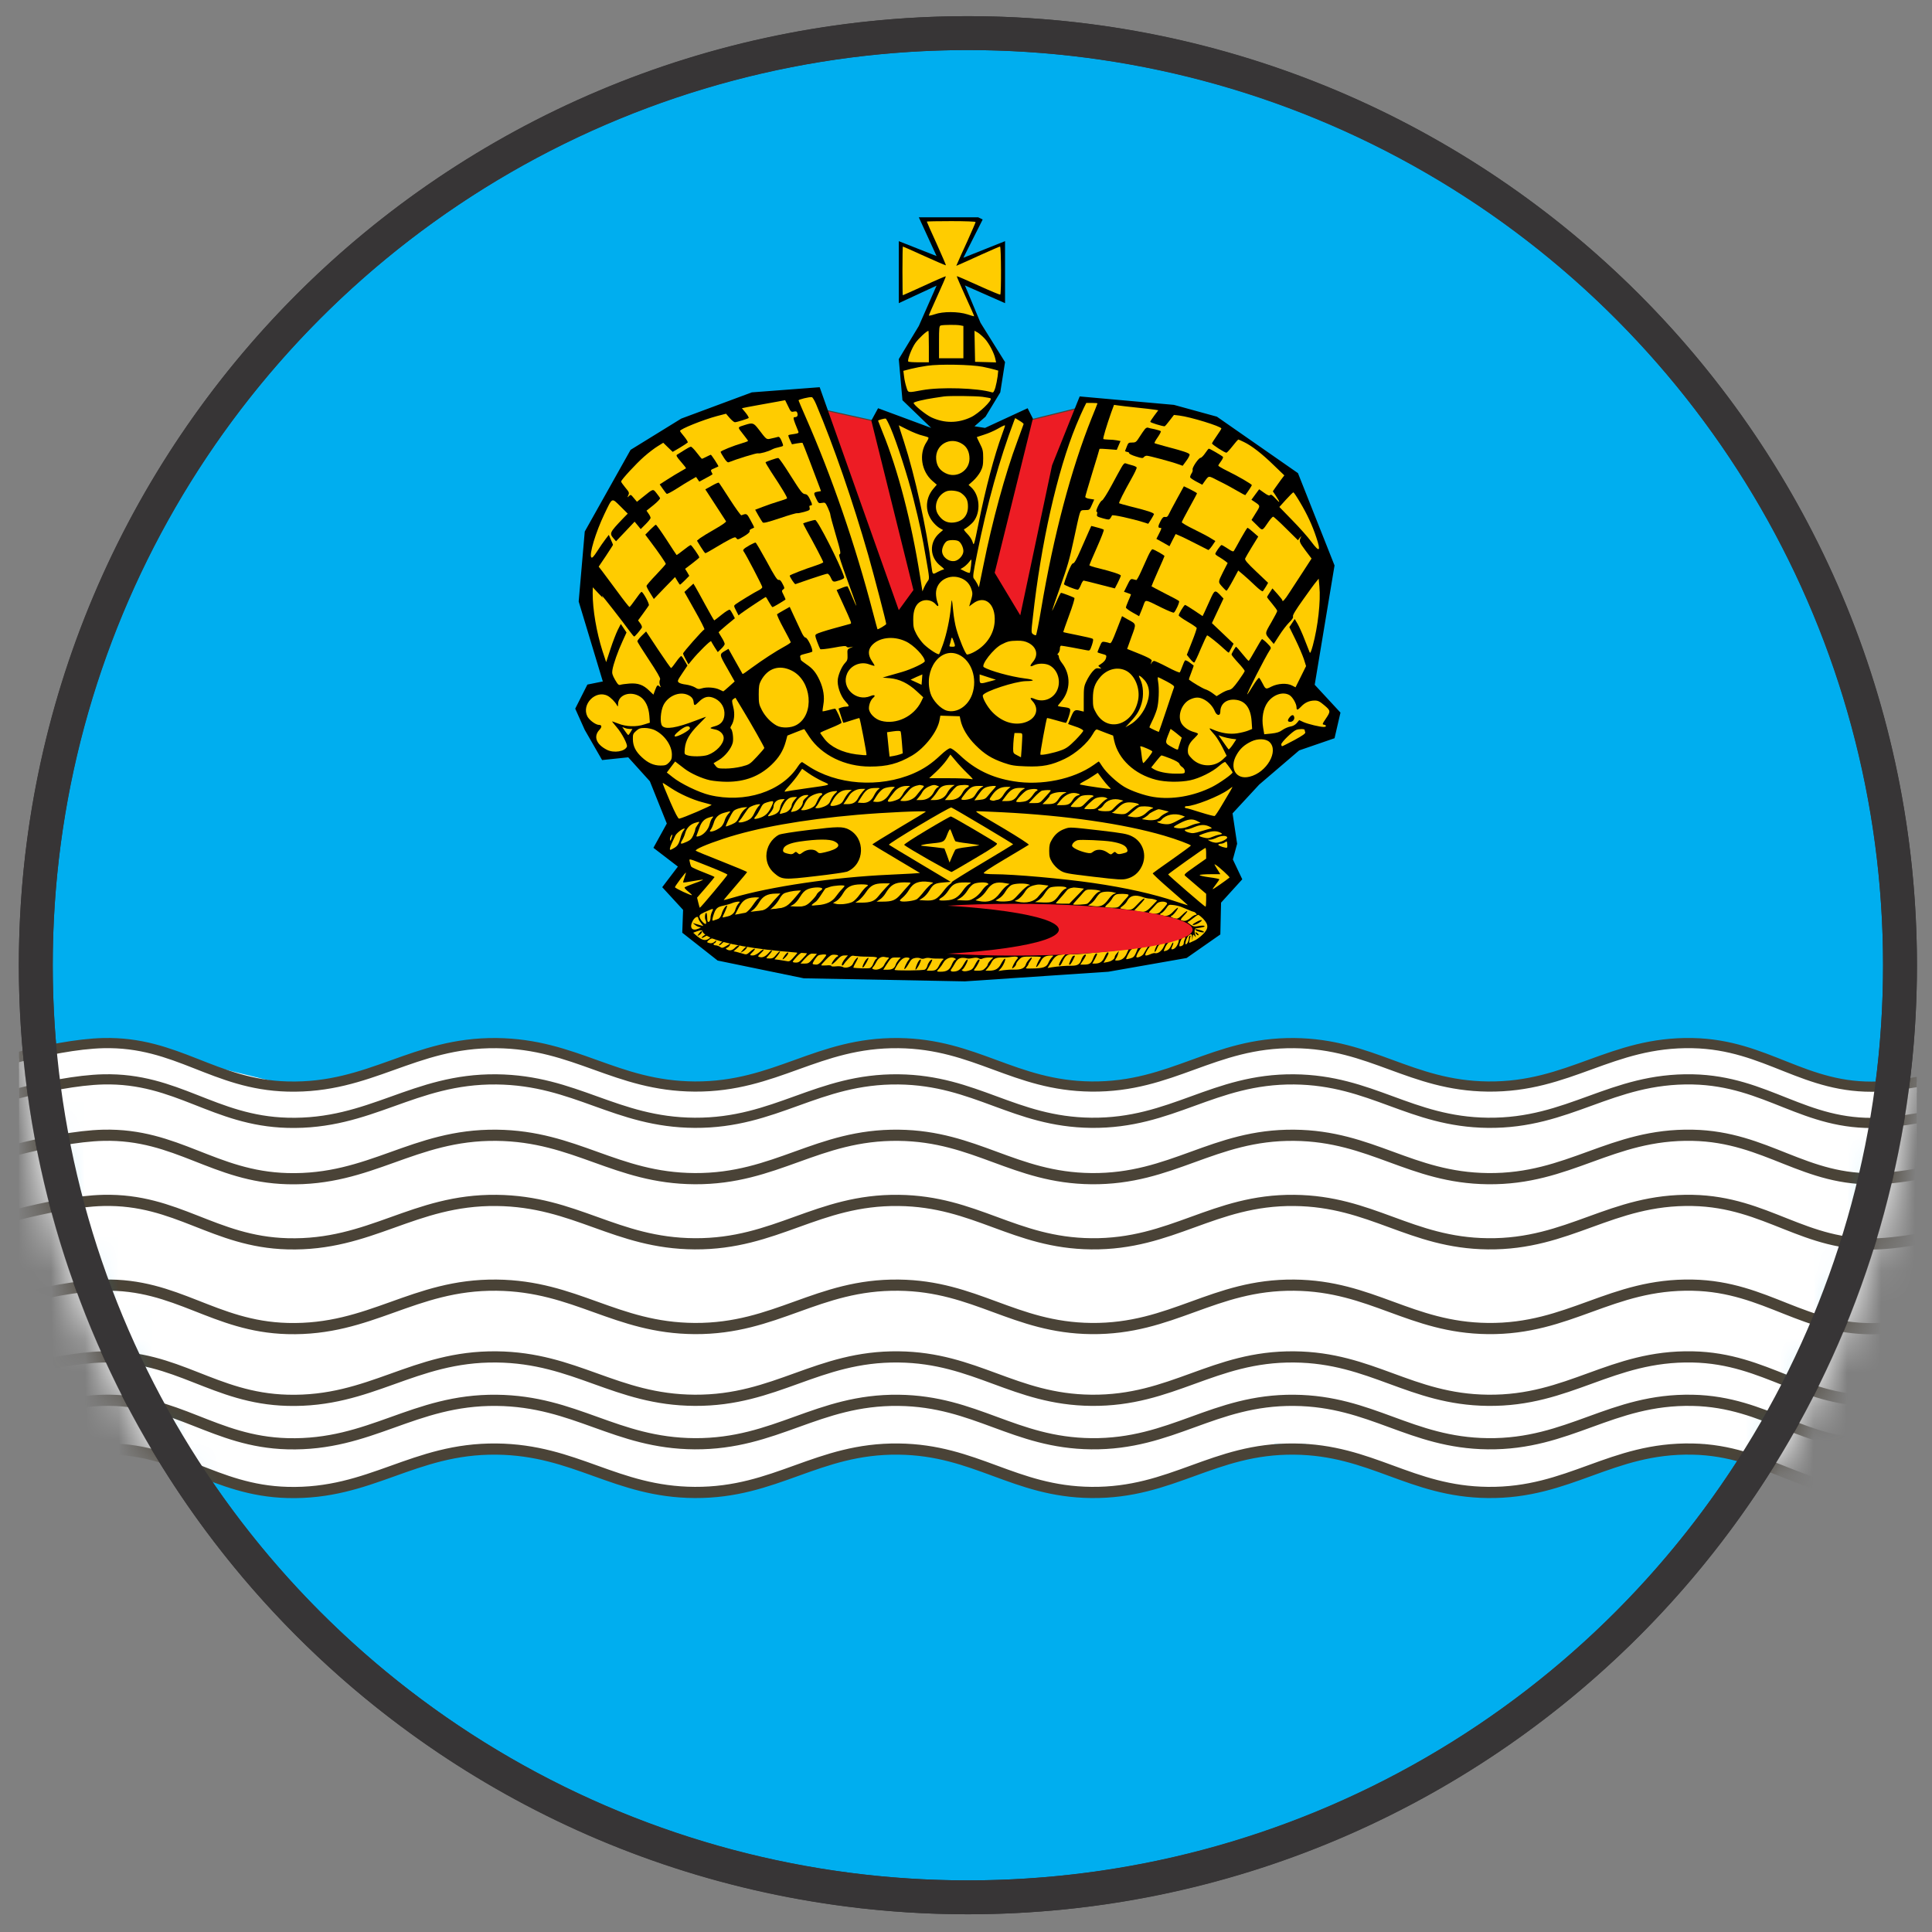 <svg width="57" height="57" viewBox="0 0 57 57" fill="none" xmlns="http://www.w3.org/2000/svg">
<rect x="0" y="0" width="57" height="57" fill="#808080" stroke="none"/>
<g clip-path="url(#clip0_4670_9497)">
<path d="M28.556 0.977C43.744 0.977 56.056 13.289 56.056 28.477C56.056 43.664 43.744 55.977 28.556 55.977C13.368 55.977 1.056 43.664 1.056 28.477C1.056 13.289 13.368 0.977 28.556 0.977Z" fill="#00AEEF" stroke="#373536"/>
<mask id="mask0_4670_9497" style="mask-type:alpha" maskUnits="userSpaceOnUse" x="0" y="0" width="57" height="57">
<circle cx="28.556" cy="28.477" r="28" fill="#D9D9D9"/>
</mask>
<g mask="url(#mask0_4670_9497)">
<path d="M-0.757 43.474V31.622H-0.267L0.542 31.378L1.631 31.183L3.207 31.029L4.31 31.113L5.286 31.378L8.635 32.201H9.794L10.701 31.852L13.882 31.029H14.971L16.254 31.183L17.761 31.601L19.408 32.201H21.557L22.604 31.852L24.934 31.183L26.245 30.945H27.432L29.385 31.601L31.018 32.201L32.343 32.271L35.232 31.601L36.683 31.183L37.953 30.945L39.181 31.085L40.841 31.601L42.404 32.062L43.911 32.271L46.395 31.824L47.274 31.503L48.753 31.085L50.121 30.945L51.321 31.183L52.284 31.503L53.651 31.964L54.614 32.271L56.316 32.145L57.575 31.824V43.489L57.081 43.663L56.079 43.736L55.077 43.852L53.842 43.663L52.753 43.271L51.722 42.893L50.313 42.457L48.991 42.574L47.306 43.053L46.347 43.373L45.113 43.736L43.66 43.852L41.583 43.489L40.77 43.053L39.637 42.719L38.533 42.457H37.589L36.499 42.719L34.495 43.489L33.478 43.736L32.447 43.852L31.285 43.736L30.515 43.561L29.498 43.169L28.888 43.053L26.535 42.457L25.519 42.545L23.892 43.053L22.759 43.401C22.381 43.552 21.611 43.852 21.553 43.852H20.319L18.111 43.489L17.065 43.155L16.223 42.704L14.029 42.545L12.737 42.908L10.471 43.619L8.858 43.939L7.827 43.866L6.839 43.619L5.852 43.227L4.617 42.821L3.978 42.545L2.046 42.661L-0.757 43.474Z" fill="white" stroke="white" stroke-width="0.3"/>
<path d="M-0.87 31.59C-0.87 31.59 1.487 30.811 3.05 30.775C5.229 30.724 6.304 31.998 8.483 32.056C10.942 32.121 12.19 30.748 14.649 30.775C16.987 30.8 18.16 32.042 20.498 32.056C22.899 32.069 24.111 30.747 26.512 30.775C28.787 30.802 29.921 32.031 32.196 32.056C34.587 32.082 35.792 30.751 38.183 30.775C40.469 30.797 41.609 32.029 43.895 32.056C46.306 32.084 47.525 30.726 49.936 30.775C52.138 30.819 53.228 32.148 55.428 32.056C56.438 32.013 57.982 31.63 57.982 31.63" stroke="#4A4337" stroke-width="0.3"/>
<path d="M-0.87 32.66C-0.87 32.66 1.487 31.882 3.05 31.845C5.229 31.794 6.304 33.068 8.483 33.126C10.942 33.192 12.19 31.819 14.649 31.845C16.987 31.87 18.16 33.113 20.498 33.126C22.899 33.14 24.111 31.817 26.512 31.845C28.787 31.872 29.921 33.101 32.196 33.126C34.587 33.152 35.792 31.822 38.183 31.845C40.469 31.868 41.609 33.099 43.895 33.126C46.306 33.154 47.525 31.797 49.936 31.845C52.138 31.89 53.228 33.218 55.428 33.126C56.438 33.084 57.982 32.7 57.982 32.7" stroke="#4A4337" stroke-width="0.3"/>
<path d="M-0.87 34.309C-0.87 34.309 1.487 33.53 3.05 33.494C5.229 33.443 6.304 34.716 8.483 34.774C10.942 34.84 12.19 33.467 14.649 33.494C16.987 33.519 18.16 34.761 20.498 34.774C22.899 34.788 24.111 33.465 26.512 33.494C28.787 33.52 29.921 34.75 32.196 34.774C34.587 34.8 35.792 33.47 38.183 33.494C40.469 33.516 41.609 34.748 43.895 34.774C46.306 34.803 47.525 33.445 49.936 33.494C52.138 33.538 53.228 34.867 55.428 34.774C56.438 34.732 57.982 34.348 57.982 34.348" stroke="#4A4337" stroke-width="0.33"/>
<path d="M-0.87 36.231C-0.87 36.231 1.487 35.452 3.05 35.416C5.229 35.365 6.304 36.638 8.483 36.696C10.942 36.762 12.19 35.389 14.649 35.416C16.987 35.441 18.16 36.683 20.498 36.696C22.899 36.71 24.111 35.387 26.512 35.416C28.787 35.442 29.921 36.672 32.196 36.696C34.587 36.722 35.792 35.392 38.183 35.416C40.469 35.438 41.609 36.67 43.895 36.696C46.306 36.724 47.525 35.367 49.936 35.416C52.138 35.46 53.228 36.789 55.428 36.696C56.438 36.654 57.982 36.27 57.982 36.27" stroke="#4A4337" stroke-width="0.33"/>
<path d="M-0.87 38.731C-0.87 38.731 1.487 37.952 3.05 37.916C5.229 37.865 6.304 39.138 8.483 39.196C10.942 39.262 12.19 37.889 14.649 37.916C16.987 37.941 18.16 39.183 20.498 39.196C22.899 39.21 24.111 37.887 26.512 37.916C28.787 37.942 29.921 39.172 32.196 39.196C34.587 39.222 35.792 37.892 38.183 37.916C40.469 37.938 41.609 39.17 43.895 39.196C46.306 39.224 47.525 37.867 49.936 37.916C52.138 37.96 53.228 39.289 55.428 39.196C56.438 39.154 57.982 38.77 57.982 38.77" stroke="#4A4337" stroke-width="0.33"/>
<path d="M-0.87 40.848C-0.87 40.848 1.487 40.069 3.05 40.033C5.229 39.982 6.304 41.255 8.483 41.313C10.942 41.379 12.19 40.006 14.649 40.033C16.987 40.058 18.16 41.3 20.498 41.313C22.899 41.327 24.111 40.004 26.512 40.033C28.787 40.059 29.921 41.289 32.196 41.313C34.587 41.339 35.792 40.009 38.183 40.033C40.469 40.055 41.609 41.287 43.895 41.313C46.306 41.342 47.525 39.984 49.936 40.033C52.138 40.077 53.228 41.406 55.428 41.313C56.438 41.271 57.982 40.888 57.982 40.888" stroke="#4A4337" stroke-width="0.33"/>
<path d="M-0.87 42.129C-0.87 42.129 1.487 41.35 3.05 41.314C5.229 41.263 6.304 42.537 8.483 42.595C10.942 42.66 12.19 41.288 14.649 41.314C16.987 41.339 18.16 42.581 20.498 42.595C22.899 42.608 24.111 41.286 26.512 41.314C28.787 41.341 29.921 42.57 32.196 42.595C34.587 42.621 35.792 41.291 38.183 41.314C40.469 41.336 41.609 42.568 43.895 42.595C46.306 42.623 47.525 41.265 49.936 41.314C52.138 41.358 53.228 42.687 55.428 42.595C56.438 42.552 57.982 42.169 57.982 42.169" stroke="#4A4337" stroke-width="0.33"/>
<path d="M-0.87 43.566C-0.87 43.566 1.487 42.788 3.05 42.752C5.229 42.701 6.304 43.974 8.483 44.032C10.942 44.098 12.19 42.725 14.649 42.752C16.987 42.777 18.16 44.019 20.498 44.032C22.899 44.046 24.111 42.723 26.512 42.752C28.787 42.778 29.921 44.008 32.196 44.032C34.587 44.058 35.792 42.728 38.183 42.752C40.469 42.774 41.609 44.006 43.895 44.032C46.306 44.06 47.525 42.703 49.936 42.752C52.138 42.796 53.228 44.125 55.428 44.032C56.438 43.99 57.982 43.606 57.982 43.606" stroke="#4A4337" stroke-width="0.33"/>
<path d="M17.382 15.737L18.658 13.47L20.881 12.157L24.056 11.532L25.863 16.433L26.46 18.136L27.103 17.58L25.863 12.377L26.037 12.262L27.833 12.852L26.987 12.053L26.64 11.532V10.558L27.173 9.655L27.833 8.255L26.64 8.791L26.57 7.183L27.764 7.685L27.254 6.453H28.074H28.885L28.311 7.749L29.602 7.183V8.791L28.311 8.255L29.089 9.968L29.511 10.662V11.206L29.196 11.89L28.643 12.572L28.802 12.753L30.1 12.262L30.341 12.572L29.286 15.813V17.302L30.1 18.495L31.263 13.466L31.948 11.785L33.487 11.949L35.804 12.401L38.052 13.907L38.991 15.877L39.188 17.023L38.724 19.851L38.632 20.349L39.419 21.067L39.176 21.588L38.064 22.122L36.986 23.13L36.036 24.08L36.394 24.848L36.162 25.497L36.394 25.948L35.765 27.003V27.648L33.389 28.482L26.278 28.796L22.754 28.482L21.223 28.137L20.257 27.442V26.617L19.733 26.154L20.257 25.439L19.502 25.056L19.874 24.18L18.708 22.264H17.8L17.085 20.958L17.89 19.961L17.382 18.136V15.737Z" fill="#FFCC00"/>
<path d="M31.85 12.031L30.384 12.393L29.175 16.637L29.385 17.717L30.142 18.39L31.086 14.148L31.85 12.031Z" fill="#ED1C24" stroke="#4A4337" stroke-width="0.03"/>
<path d="M24.312 12.094L25.838 12.432L27.002 16.708V17.591L26.314 18.334L24.312 12.094Z" fill="#ED1C24" stroke="#4A4337" stroke-width="0.03"/>
<path d="M17.073 17.746L17.785 20.105L17.33 20.197L16.971 20.908L17.252 21.534L17.764 22.424L18.535 22.343L19.173 23.05L19.673 24.297L19.278 25.013L20 25.567L19.538 26.175L20.153 26.844L20.129 27.518L21.172 28.339L23.715 28.863L28.468 28.953L32.702 28.669L35.009 28.264L36.004 27.569L36.025 26.631L36.651 25.942L36.373 25.357L36.499 24.893L36.364 23.997L37.149 23.149L38.33 22.139L39.373 21.78L39.548 21.024L38.788 20.203L39.373 16.683L38.294 13.959L35.902 12.293L34.635 11.945L31.854 11.696L31.039 13.728L30.101 18.154L29.346 16.898L30.473 12.35L30.318 12.044L29.061 12.625L28.75 12.577L29.076 12.293L29.511 11.576L29.652 10.683L28.927 9.521L28.468 8.421L29.652 8.944V7.115L28.423 7.605L28.992 6.476L28.861 6.412H27.108L27.632 7.555L26.517 7.115V8.944L27.632 8.427L27.108 9.617L26.517 10.594L26.625 11.807L27.473 12.625L25.906 12.044L25.707 12.409L26.949 17.408L26.517 18.001L24.183 11.424L22.181 11.576L20.099 12.35L18.604 13.272L17.252 15.682L17.073 17.746ZM28.783 6.551C28.783 6.566 28.672 6.821 28.54 7.115C28.405 7.408 28.276 7.693 28.255 7.747L28.213 7.843L28.309 7.801C28.363 7.78 28.648 7.651 28.942 7.516C29.235 7.384 29.49 7.273 29.505 7.273C29.538 7.273 29.544 8.673 29.511 8.691C29.496 8.7 29.205 8.577 28.861 8.421C28.519 8.265 28.234 8.142 28.228 8.148C28.222 8.154 28.339 8.421 28.483 8.742C28.63 9.062 28.747 9.329 28.741 9.332C28.738 9.335 28.648 9.311 28.543 9.275C28.273 9.188 27.821 9.185 27.578 9.272C27.482 9.305 27.404 9.32 27.404 9.308C27.404 9.296 27.518 9.032 27.659 8.724C27.8 8.415 27.911 8.157 27.905 8.151C27.899 8.145 27.611 8.268 27.269 8.427C26.925 8.583 26.64 8.712 26.634 8.712C26.628 8.712 26.625 8.388 26.625 7.993C26.625 7.597 26.631 7.273 26.637 7.273C26.643 7.273 26.931 7.399 27.272 7.555C27.617 7.711 27.902 7.834 27.908 7.828C27.914 7.825 27.788 7.534 27.632 7.186C27.473 6.839 27.344 6.548 27.344 6.539C27.344 6.53 27.668 6.524 28.064 6.524C28.486 6.524 28.783 6.536 28.783 6.551ZM28.33 9.599L28.423 9.617V10.093V10.57H28.064H27.704V10.093C27.704 9.662 27.71 9.614 27.758 9.602C27.839 9.581 28.225 9.578 28.33 9.599ZM27.404 10.225V10.689H27.108C26.943 10.689 26.802 10.68 26.796 10.665C26.766 10.617 26.898 10.273 27.006 10.12C27.099 9.988 27.341 9.761 27.392 9.761C27.398 9.761 27.404 9.97 27.404 10.225ZM29.061 10C29.187 10.141 29.334 10.426 29.367 10.594L29.388 10.692L29.076 10.683L28.768 10.675L28.759 10.216L28.75 9.758L28.846 9.811C28.896 9.841 28.992 9.925 29.061 10ZM28.992 10.821C29.133 10.851 29.292 10.887 29.349 10.905L29.451 10.935L29.433 11.106C29.421 11.199 29.391 11.346 29.367 11.433C29.328 11.558 29.307 11.588 29.268 11.576C28.852 11.448 27.752 11.412 27.209 11.511C26.772 11.591 26.796 11.597 26.742 11.424C26.715 11.34 26.682 11.199 26.673 11.109L26.652 10.941L26.868 10.884C26.988 10.854 27.206 10.812 27.356 10.791C27.722 10.737 28.654 10.755 28.992 10.821ZM28.989 11.708C29.112 11.726 29.217 11.744 29.226 11.753C29.283 11.81 28.884 12.194 28.648 12.308C28.264 12.49 27.863 12.493 27.473 12.311C27.305 12.23 26.955 11.945 26.955 11.888C26.955 11.858 27.269 11.783 27.554 11.741C27.677 11.723 27.812 11.702 27.854 11.696C28.015 11.675 28.78 11.681 28.989 11.708ZM24.081 11.933C24.596 13.15 25.166 14.804 25.618 16.383C25.795 17.009 26.146 18.352 26.146 18.409C26.146 18.435 25.903 18.579 25.888 18.564C25.885 18.558 25.825 18.34 25.756 18.076C25.235 16.074 24.54 14.055 23.764 12.293C23.656 12.044 23.563 11.831 23.56 11.813C23.554 11.786 23.871 11.708 23.952 11.717C23.973 11.72 24.033 11.816 24.081 11.933ZM23.419 12.143C23.488 12.128 23.509 12.137 23.524 12.185C23.548 12.263 23.521 12.308 23.446 12.308C23.389 12.308 23.398 12.352 23.554 12.733C23.569 12.775 23.548 12.787 23.428 12.805C23.35 12.814 23.275 12.829 23.263 12.838C23.251 12.844 23.269 12.907 23.305 12.979L23.365 13.108L23.515 13.081C23.599 13.066 23.671 13.06 23.677 13.066C23.689 13.075 24.06 14.046 24.183 14.381L24.222 14.489L24.12 14.507C24 14.531 23.997 14.543 24.084 14.72C24.147 14.849 24.156 14.855 24.249 14.837C24.345 14.819 24.351 14.825 24.423 14.977C24.465 15.067 24.498 15.16 24.498 15.187C24.498 15.211 24.564 15.463 24.647 15.742C24.806 16.281 24.818 16.341 24.761 16.359C24.737 16.368 24.821 16.625 25.001 17.117C25.151 17.527 25.271 17.866 25.265 17.872C25.259 17.878 25.205 17.758 25.142 17.605C25.079 17.453 25.019 17.318 25.007 17.303C24.998 17.291 24.92 17.309 24.836 17.345L24.683 17.408L24.863 17.8C25.13 18.384 25.13 18.39 25.088 18.405C25.067 18.412 24.848 18.471 24.596 18.54C24.345 18.609 24.117 18.684 24.09 18.705C24.042 18.738 24.042 18.753 24.108 18.933C24.147 19.038 24.189 19.137 24.201 19.152C24.213 19.164 24.387 19.146 24.587 19.11C24.869 19.056 24.959 19.05 24.974 19.077C24.989 19.101 25.031 19.107 25.085 19.095L25.172 19.077L25.082 19.119C25.001 19.155 24.995 19.167 25.004 19.316C25.01 19.451 25.001 19.487 24.935 19.556C24.842 19.652 24.746 19.865 24.719 20.03C24.689 20.218 24.794 20.533 24.941 20.692C25.064 20.824 25.067 20.848 24.959 20.848C24.923 20.848 24.857 20.86 24.815 20.875L24.74 20.905L24.806 21.108C24.842 21.219 24.872 21.318 24.878 21.324C24.881 21.33 24.989 21.297 25.115 21.255C25.244 21.213 25.352 21.18 25.355 21.186C25.376 21.207 25.579 22.262 25.564 22.277C25.555 22.286 25.418 22.277 25.259 22.256C24.848 22.202 24.504 22.034 24.324 21.8C24.255 21.711 24.198 21.63 24.198 21.621C24.198 21.612 24.339 21.546 24.513 21.477C24.686 21.408 24.827 21.339 24.827 21.324C24.827 21.258 24.668 20.908 24.636 20.908C24.617 20.908 24.528 20.928 24.438 20.953C24.348 20.977 24.273 20.991 24.267 20.985C24.264 20.983 24.273 20.896 24.291 20.794C24.333 20.566 24.294 20.317 24.183 20.075C24.075 19.841 23.979 19.724 23.79 19.598C23.701 19.538 23.629 19.481 23.629 19.472C23.629 19.463 23.62 19.427 23.611 19.391C23.596 19.337 23.614 19.325 23.758 19.289C23.85 19.268 23.94 19.241 23.958 19.23C24.009 19.2 23.829 18.81 23.764 18.81C23.733 18.81 23.683 18.738 23.632 18.621C23.584 18.519 23.491 18.316 23.422 18.172L23.299 17.905L23.128 18.001C23.032 18.055 22.942 18.109 22.927 18.121C22.916 18.136 22.999 18.322 23.116 18.534C23.233 18.747 23.329 18.936 23.329 18.948C23.329 18.963 23.245 19.02 23.14 19.077C22.88 19.218 22.493 19.472 22.181 19.7C22.038 19.808 21.915 19.892 21.909 19.886C21.906 19.88 21.81 19.709 21.696 19.508L21.492 19.143L21.405 19.194C21.216 19.304 21.216 19.298 21.456 19.718L21.675 20.105L21.513 20.251C21.423 20.332 21.345 20.398 21.339 20.398C21.336 20.398 21.285 20.374 21.228 20.347C21.097 20.281 20.848 20.263 20.71 20.308C20.614 20.338 20.59 20.335 20.5 20.278C20.443 20.245 20.323 20.209 20.237 20.197C20.15 20.188 20.054 20.161 20.027 20.137C19.979 20.096 19.988 20.075 20.129 19.865L20.282 19.637L20.204 19.502C20.162 19.427 20.117 19.361 20.099 19.355C20.084 19.352 20.015 19.43 19.946 19.529C19.877 19.628 19.811 19.709 19.799 19.709C19.787 19.709 19.616 19.466 19.419 19.17L19.062 18.63L18.933 18.756C18.861 18.825 18.804 18.9 18.804 18.918C18.804 18.939 18.96 19.188 19.149 19.472C19.377 19.814 19.487 20.006 19.476 20.039C19.448 20.099 19.448 20.161 19.478 20.233C19.499 20.281 19.496 20.287 19.46 20.254C19.401 20.197 19.386 20.209 19.329 20.356L19.278 20.494L19.152 20.374C18.978 20.203 18.822 20.149 18.57 20.167C18.46 20.176 18.34 20.191 18.307 20.203C18.253 20.221 18.229 20.197 18.145 20.054C18.067 19.916 18.052 19.865 18.067 19.772C18.094 19.598 18.229 19.215 18.364 18.924L18.484 18.66L18.4 18.534L18.316 18.409L18.226 18.585C18.178 18.684 18.079 18.936 18.01 19.149L17.884 19.535L17.776 19.209C17.6 18.657 17.483 17.98 17.486 17.494L17.489 17.327L17.657 17.506C17.75 17.605 17.809 17.662 17.785 17.632C17.764 17.605 17.756 17.581 17.764 17.581C17.782 17.581 18.358 18.322 18.576 18.621C18.639 18.708 18.699 18.78 18.711 18.78C18.732 18.78 18.885 18.6 18.936 18.519C18.948 18.498 18.927 18.441 18.891 18.393L18.825 18.304L18.972 18.103C19.053 17.992 19.131 17.881 19.143 17.86C19.167 17.818 18.972 17.462 18.927 17.462C18.912 17.462 18.831 17.564 18.747 17.686C18.66 17.809 18.582 17.911 18.57 17.908C18.558 17.908 18.397 17.704 18.214 17.453C18.028 17.201 17.827 16.934 17.77 16.856L17.663 16.718L17.875 16.404C17.989 16.23 18.085 16.083 18.085 16.074C18.085 16.068 18.058 15.996 18.022 15.921L17.962 15.78L17.863 15.909C17.806 15.981 17.698 16.14 17.621 16.26C17.519 16.419 17.471 16.47 17.447 16.446C17.372 16.371 17.576 15.7 17.83 15.169C18.073 14.666 18.04 14.681 18.301 14.935L18.52 15.154L18.382 15.295C17.977 15.721 17.971 15.733 18.115 15.9L18.175 15.969L18.448 15.682L18.723 15.391L18.813 15.499L18.903 15.61L19.047 15.466C19.128 15.385 19.194 15.304 19.194 15.28C19.194 15.256 19.167 15.199 19.134 15.154L19.074 15.067L19.284 14.899C19.407 14.798 19.484 14.714 19.473 14.693C19.463 14.675 19.416 14.609 19.368 14.549C19.266 14.417 19.272 14.417 18.987 14.648L18.792 14.804L18.699 14.693C18.613 14.588 18.607 14.585 18.555 14.636C18.502 14.687 18.502 14.687 18.538 14.609C18.57 14.537 18.561 14.519 18.448 14.384C18.382 14.303 18.325 14.225 18.325 14.207C18.325 14.159 18.762 13.683 19.005 13.47C19.134 13.356 19.314 13.219 19.404 13.165L19.568 13.063L19.706 13.197L19.847 13.332L20.06 13.207C20.177 13.138 20.282 13.066 20.291 13.054C20.299 13.039 20.252 12.961 20.186 12.88C20.117 12.799 20.063 12.727 20.063 12.715C20.063 12.658 20.74 12.386 21.154 12.275L21.42 12.206L21.528 12.332C21.588 12.4 21.657 12.457 21.681 12.457C21.738 12.457 22.061 12.355 22.088 12.332C22.097 12.319 22.058 12.251 21.998 12.176L21.888 12.044L22.047 12.011C22.199 11.984 22.445 11.936 22.939 11.849L23.164 11.807L23.251 11.984C23.329 12.149 23.341 12.161 23.419 12.143ZM32.379 11.9C32.379 11.906 32.304 12.098 32.211 12.325C31.602 13.839 31.081 15.807 30.718 17.968C30.649 18.387 30.578 18.735 30.563 18.741C30.548 18.747 30.509 18.732 30.479 18.711C30.422 18.669 30.422 18.654 30.473 18.208C30.712 16.032 31.192 13.908 31.749 12.55C31.833 12.35 31.932 12.119 31.974 12.038L32.049 11.888H32.214C32.304 11.888 32.379 11.894 32.379 11.9ZM33.517 12.023C33.757 12.047 34.003 12.077 34.062 12.086L34.173 12.104L34.056 12.26C33.991 12.347 33.937 12.43 33.937 12.445C33.937 12.469 34.29 12.577 34.359 12.577C34.371 12.577 34.437 12.502 34.506 12.409L34.635 12.242L34.791 12.26C35.117 12.299 36.034 12.58 36.034 12.643C36.034 12.655 35.974 12.751 35.902 12.853C35.828 12.958 35.764 13.06 35.758 13.081C35.75 13.111 36.127 13.356 36.184 13.356C36.199 13.356 36.28 13.269 36.364 13.162C36.448 13.054 36.526 12.967 36.532 12.967C36.541 12.967 36.618 13 36.702 13.042C36.927 13.15 37.233 13.386 37.583 13.728L37.892 14.025L37.799 14.147C37.748 14.216 37.673 14.321 37.631 14.381L37.553 14.495L37.628 14.606C37.772 14.825 37.778 14.87 37.643 14.72C37.538 14.606 37.499 14.579 37.473 14.606C37.446 14.633 37.404 14.615 37.293 14.537L37.149 14.435L37.035 14.588L36.921 14.744L36.993 14.792C37.194 14.927 37.191 14.912 37.05 15.136L36.924 15.34L37.08 15.493C37.257 15.67 37.23 15.679 37.434 15.382C37.487 15.307 37.544 15.244 37.562 15.244C37.58 15.244 37.751 15.4 37.943 15.592L38.294 15.939L38.347 15.867C38.401 15.805 38.404 15.802 38.374 15.864C38.324 15.969 38.333 15.996 38.518 16.245L38.695 16.479L38.449 16.859C38.315 17.066 38.132 17.348 38.042 17.483C37.901 17.704 37.832 17.776 37.832 17.707C37.832 17.695 37.766 17.611 37.688 17.524L37.541 17.36L37.464 17.477C37.419 17.543 37.383 17.605 37.383 17.617C37.383 17.626 37.449 17.716 37.532 17.812C37.613 17.908 37.682 18.004 37.682 18.025C37.682 18.046 37.601 18.199 37.505 18.366C37.311 18.699 37.311 18.684 37.481 18.882L37.58 18.999L37.742 18.747C37.829 18.609 37.961 18.438 38.033 18.366C38.126 18.277 38.159 18.223 38.147 18.184C38.135 18.148 38.228 17.995 38.446 17.689C38.617 17.447 38.791 17.207 38.833 17.162L38.905 17.072L38.926 17.3C38.968 17.734 38.884 18.486 38.731 19.05C38.677 19.241 38.656 19.287 38.638 19.244C38.626 19.212 38.56 19.044 38.491 18.87C38.425 18.696 38.33 18.489 38.285 18.409L38.198 18.262L38.12 18.381L38.039 18.501L38.219 18.867C38.318 19.068 38.428 19.328 38.467 19.442L38.533 19.652L38.377 19.967L38.222 20.278L38.123 20.227C37.973 20.146 37.703 20.161 37.511 20.257C37.341 20.344 37.341 20.344 37.236 20.137C37.203 20.069 37.161 20.006 37.149 19.997C37.134 19.988 37.05 20.096 36.966 20.233C36.882 20.374 36.804 20.488 36.798 20.488C36.765 20.488 37.317 19.406 37.464 19.179C37.511 19.11 37.508 19.101 37.383 18.975C37.311 18.903 37.242 18.849 37.23 18.858C37.218 18.864 37.128 19.014 37.032 19.185C36.936 19.358 36.849 19.499 36.84 19.499C36.828 19.499 36.744 19.403 36.651 19.289C36.559 19.173 36.475 19.08 36.469 19.08C36.451 19.08 36.334 19.28 36.334 19.31C36.334 19.328 36.421 19.436 36.529 19.553C36.636 19.667 36.723 19.778 36.723 19.796C36.723 19.814 36.639 19.943 36.538 20.084C36.388 20.29 36.337 20.341 36.256 20.356C36.199 20.365 36.097 20.413 36.025 20.458L35.893 20.539L35.779 20.455C35.717 20.407 35.618 20.353 35.558 20.335C35.477 20.308 35.183 20.134 35.078 20.051C35.072 20.045 35.102 19.952 35.147 19.841C35.189 19.73 35.222 19.637 35.216 19.634C35.213 19.631 35.159 19.592 35.096 19.544C35.033 19.496 34.974 19.472 34.959 19.487C34.947 19.502 34.91 19.58 34.881 19.664C34.851 19.745 34.818 19.826 34.806 19.838C34.794 19.85 34.629 19.781 34.44 19.679C34.251 19.58 34.075 19.499 34.05 19.499C34.027 19.499 33.991 19.529 33.97 19.565C33.937 19.631 33.943 19.592 33.979 19.499C33.997 19.454 33.862 19.385 33.361 19.188L33.254 19.146L33.382 18.789C33.529 18.39 33.535 18.418 33.271 18.274L33.104 18.178L32.945 18.585C32.819 18.912 32.78 18.99 32.741 18.975C32.714 18.963 32.651 18.948 32.6 18.939C32.513 18.924 32.504 18.933 32.444 19.074C32.408 19.158 32.379 19.233 32.379 19.241C32.379 19.25 32.441 19.274 32.516 19.292C32.642 19.325 32.651 19.334 32.633 19.406C32.615 19.481 32.567 19.535 32.45 19.61C32.394 19.643 32.394 19.643 32.45 19.688C32.504 19.727 32.501 19.73 32.417 19.718C32.346 19.706 32.312 19.724 32.229 19.817C32.175 19.88 32.094 20.006 32.052 20.099C31.98 20.248 31.974 20.296 31.974 20.629V20.994L31.899 20.977C31.71 20.925 31.686 20.941 31.596 21.156L31.512 21.36L31.578 21.384C31.614 21.396 31.716 21.432 31.803 21.462C31.887 21.495 31.959 21.537 31.959 21.558C31.959 21.582 31.854 21.705 31.728 21.834C31.542 22.019 31.459 22.082 31.315 22.133C31.102 22.214 30.724 22.292 30.694 22.262C30.679 22.244 30.868 21.21 30.892 21.183C30.898 21.18 31.018 21.21 31.162 21.252C31.303 21.294 31.432 21.327 31.447 21.327C31.462 21.327 31.5 21.237 31.536 21.126C31.605 20.893 31.602 20.89 31.369 20.86C31.282 20.851 31.21 20.833 31.21 20.827C31.21 20.818 31.252 20.764 31.303 20.704C31.59 20.377 31.599 19.901 31.327 19.556C31.279 19.496 31.24 19.418 31.24 19.382C31.24 19.346 31.225 19.319 31.207 19.319C31.189 19.319 31.198 19.298 31.222 19.271C31.249 19.247 31.27 19.185 31.27 19.137C31.27 19.086 31.285 19.05 31.309 19.05C31.348 19.05 31.878 19.146 32.064 19.185C32.151 19.203 32.157 19.2 32.214 19.035C32.256 18.903 32.262 18.861 32.232 18.843C32.214 18.831 32.013 18.783 31.785 18.738C31.56 18.693 31.372 18.654 31.369 18.648C31.366 18.645 31.444 18.421 31.542 18.154C31.644 17.884 31.713 17.653 31.698 17.641C31.671 17.617 31.342 17.491 31.303 17.491C31.291 17.491 31.228 17.611 31.165 17.761C31.099 17.908 31.045 18.025 31.039 18.019C31.036 18.016 31.144 17.695 31.282 17.309C31.491 16.724 31.557 16.494 31.677 15.933C31.755 15.562 31.833 15.211 31.854 15.154C31.887 15.055 31.899 15.049 32.019 15.049C32.142 15.049 32.148 15.046 32.214 14.894L32.283 14.738L32.151 14.717C32.076 14.708 32.019 14.681 32.019 14.66C32.019 14.639 32.115 14.315 32.229 13.941C32.346 13.566 32.438 13.255 32.438 13.245C32.438 13.236 32.552 13.239 32.693 13.252L32.948 13.272L33.002 13.144L33.059 13.012L32.951 12.991C32.891 12.979 32.78 12.97 32.705 12.97C32.63 12.967 32.561 12.961 32.552 12.952C32.534 12.934 32.651 12.547 32.786 12.164L32.867 11.945L32.975 11.96C33.035 11.969 33.277 11.999 33.517 12.023ZM26.275 12.625C26.457 13.048 26.787 14.066 26.949 14.72C27.138 15.472 27.203 15.78 27.326 16.5C27.425 17.066 27.425 17.075 27.368 17.147C27.338 17.186 27.29 17.27 27.263 17.333L27.215 17.447L27.146 17.012C26.892 15.397 26.493 13.86 26.038 12.748C25.966 12.571 25.906 12.418 25.906 12.412C25.906 12.395 26.095 12.341 26.131 12.35C26.146 12.352 26.212 12.478 26.275 12.625ZM30.2 12.511C30.197 12.523 30.113 12.751 30.014 13.021C29.655 13.98 29.271 15.394 29.013 16.683L28.881 17.327L28.831 17.222C28.801 17.165 28.756 17.096 28.732 17.069C28.696 17.027 28.708 16.931 28.828 16.335C29.121 14.873 29.49 13.545 29.921 12.409L29.951 12.335L30.077 12.412C30.149 12.454 30.203 12.499 30.2 12.511ZM26.787 12.682C26.931 12.754 27.126 12.832 27.215 12.85C27.302 12.871 27.383 12.898 27.392 12.91C27.401 12.925 27.374 12.985 27.332 13.048C27.105 13.395 27.183 13.902 27.506 14.186L27.638 14.3L27.536 14.42C27.275 14.729 27.287 15.154 27.566 15.448C27.617 15.505 27.695 15.568 27.743 15.592L27.824 15.637L27.716 15.73C27.404 16.002 27.425 16.452 27.758 16.703C27.83 16.757 27.869 16.802 27.845 16.802C27.821 16.802 27.74 16.835 27.665 16.874C27.509 16.958 27.515 16.964 27.479 16.698C27.341 15.61 26.991 14.019 26.67 13.033C26.583 12.766 26.514 12.547 26.517 12.547C26.517 12.547 26.64 12.607 26.787 12.682ZM29.652 12.562C29.652 12.568 29.613 12.682 29.565 12.814C29.331 13.452 29.079 14.408 28.875 15.418C28.735 16.107 28.732 16.116 28.696 15.993C28.675 15.921 28.606 15.816 28.537 15.748C28.468 15.679 28.426 15.619 28.444 15.613C28.501 15.592 28.663 15.463 28.723 15.385C28.942 15.106 28.909 14.612 28.654 14.378L28.576 14.306L28.711 14.186C28.786 14.12 28.881 13.998 28.927 13.914C28.992 13.785 29.007 13.722 29.007 13.518C29.007 13.302 28.995 13.255 28.909 13.087C28.855 12.982 28.816 12.895 28.819 12.895C28.825 12.892 28.924 12.859 29.037 12.823C29.154 12.787 29.328 12.712 29.427 12.655C29.607 12.553 29.652 12.535 29.652 12.562ZM28.396 13.102C28.531 13.188 28.603 13.338 28.603 13.53C28.603 13.893 28.216 14.126 27.893 13.959C27.725 13.875 27.635 13.743 27.62 13.548C27.584 13.123 28.034 12.862 28.396 13.102ZM28.357 14.546C28.51 14.66 28.558 14.756 28.558 14.944C28.558 15.22 28.396 15.394 28.117 15.418C27.935 15.43 27.8 15.361 27.683 15.187C27.527 14.957 27.644 14.612 27.914 14.498C28.024 14.45 28.264 14.477 28.357 14.546ZM38.362 14.831C38.563 15.169 38.716 15.496 38.833 15.849C38.977 16.272 38.932 16.311 38.689 15.984C38.59 15.849 38.336 15.562 38.126 15.349L37.745 14.957L37.94 14.741C38.048 14.621 38.147 14.525 38.159 14.525C38.171 14.525 38.264 14.663 38.362 14.831ZM28.276 15.963C28.351 16.005 28.423 16.149 28.423 16.26C28.423 16.38 28.294 16.527 28.171 16.551C27.989 16.584 27.794 16.431 27.794 16.254C27.794 16.152 27.866 16.008 27.935 15.966C28.003 15.924 28.201 15.924 28.276 15.963ZM28.648 16.689C28.636 16.793 28.621 16.886 28.612 16.898C28.606 16.91 28.54 16.892 28.468 16.856L28.336 16.79L28.42 16.739C28.465 16.712 28.534 16.649 28.576 16.599C28.615 16.548 28.654 16.506 28.657 16.506C28.663 16.503 28.66 16.587 28.648 16.689ZM28.381 17.069C28.525 17.135 28.621 17.246 28.666 17.405C28.702 17.515 28.696 17.555 28.615 17.818L28.594 17.89L28.702 17.809C29.052 17.54 29.379 17.812 29.346 18.34C29.322 18.72 29.085 19.062 28.711 19.25C28.633 19.289 28.549 19.316 28.528 19.31C28.48 19.289 28.297 18.852 28.216 18.561C28.18 18.438 28.138 18.202 28.123 18.031C28.108 17.86 28.09 17.716 28.081 17.71C28.076 17.704 28.064 17.803 28.052 17.932C28.021 18.265 27.929 18.705 27.821 19.011C27.77 19.155 27.719 19.284 27.707 19.298C27.677 19.328 27.416 19.161 27.26 19.011C27.189 18.942 27.087 18.804 27.036 18.705C26.955 18.549 26.943 18.492 26.943 18.286C26.94 18.007 27.015 17.824 27.165 17.746C27.314 17.668 27.506 17.707 27.611 17.833C27.68 17.917 27.707 17.884 27.659 17.773C27.635 17.713 27.614 17.593 27.614 17.509C27.614 17.135 28.015 16.904 28.381 17.069ZM26.712 18.918C26.955 19.026 27.284 19.37 27.284 19.508C27.284 19.559 26.889 19.745 26.61 19.826C26.496 19.859 26.32 19.91 26.221 19.937L26.041 19.991L26.254 20.009C26.532 20.033 26.793 20.158 27.048 20.395L27.239 20.572L27.177 20.701C26.961 21.138 26.442 21.387 25.996 21.267C25.807 21.216 25.636 21.039 25.636 20.896C25.636 20.776 25.693 20.644 25.768 20.581C25.846 20.515 25.792 20.488 25.681 20.536C25.256 20.713 24.815 20.293 24.989 19.88C25.094 19.628 25.394 19.502 25.654 19.604C25.729 19.631 25.795 19.649 25.801 19.643C25.807 19.637 25.774 19.574 25.723 19.502C25.609 19.331 25.606 19.179 25.714 19.05C25.921 18.807 26.346 18.75 26.712 18.918ZM28.12 18.876C28.195 19.077 28.195 19.08 28.093 19.08C28.012 19.08 28.001 19.071 28.018 19.026C28.027 18.999 28.046 18.939 28.055 18.891C28.076 18.792 28.087 18.789 28.12 18.876ZM30.341 18.966C30.587 19.092 30.643 19.325 30.476 19.526C30.371 19.649 30.38 19.691 30.5 19.628C30.622 19.565 30.838 19.565 30.961 19.628C31.219 19.763 31.318 20.125 31.174 20.395C31.048 20.629 30.775 20.725 30.53 20.623C30.398 20.566 30.371 20.587 30.455 20.677C30.691 20.928 30.557 21.243 30.179 21.33C29.867 21.399 29.538 21.279 29.274 21.006C29.124 20.851 28.974 20.578 28.998 20.512C29.043 20.398 29.948 20.102 30.263 20.096C30.554 20.093 30.536 20.054 30.227 20.015C29.822 19.964 29.193 19.79 29.025 19.682C28.933 19.622 29.313 19.131 29.547 19.014C29.724 18.921 29.796 18.906 30.011 18.903C30.161 18.9 30.242 18.918 30.341 18.966ZM28.288 19.316C28.663 19.49 28.843 20.018 28.684 20.479C28.561 20.833 28.234 21.045 27.938 20.968C27.752 20.917 27.515 20.665 27.452 20.455C27.242 19.754 27.749 19.065 28.288 19.316ZM23.362 19.787C23.952 20.084 24.039 21.081 23.503 21.387C23.341 21.48 23.068 21.489 22.916 21.408C22.745 21.315 22.58 21.144 22.481 20.956C22.394 20.788 22.385 20.749 22.385 20.488C22.385 20.251 22.397 20.182 22.451 20.081C22.649 19.712 22.993 19.601 23.362 19.787ZM33.221 19.787C33.484 19.919 33.646 20.317 33.577 20.659C33.424 21.405 32.666 21.627 32.334 21.024C32.253 20.881 32.244 20.836 32.244 20.608C32.244 20.32 32.301 20.158 32.468 19.967C32.672 19.736 32.975 19.664 33.221 19.787ZM27.201 20.054L27.189 20.203L27.027 20.128L26.865 20.054L27.036 19.973C27.132 19.931 27.209 19.898 27.212 19.898C27.212 19.901 27.206 19.973 27.201 20.054ZM29.196 20.105C28.915 20.185 28.902 20.182 28.902 20.027V19.898L29.142 19.976L29.382 20.054L29.196 20.105ZM33.769 20.069C33.934 20.266 33.943 20.542 33.79 20.869C33.685 21.087 33.511 21.285 33.331 21.384L33.203 21.456L33.352 21.294C33.547 21.087 33.619 20.965 33.682 20.746C33.748 20.524 33.73 20.224 33.643 20.048C33.589 19.931 33.589 19.922 33.637 19.949C33.667 19.964 33.724 20.018 33.769 20.069ZM34.422 20.105C34.599 20.2 34.653 20.242 34.638 20.278C34.629 20.302 34.524 20.605 34.41 20.953C34.293 21.297 34.197 21.585 34.191 21.591C34.182 21.6 33.94 21.486 33.913 21.462C33.907 21.456 33.943 21.372 33.991 21.276C34.041 21.18 34.105 21.018 34.134 20.92C34.188 20.731 34.206 20.317 34.167 20.105C34.155 20.036 34.155 19.979 34.164 19.979C34.176 19.979 34.29 20.036 34.422 20.105ZM18.891 20.557C19.044 20.659 19.137 20.857 19.158 21.117L19.173 21.321L19.011 21.372C18.774 21.453 18.472 21.441 18.241 21.348C18.139 21.309 18.055 21.279 18.055 21.282C18.055 21.288 18.118 21.363 18.193 21.453C18.349 21.633 18.52 21.962 18.496 22.028C18.439 22.172 18.109 22.226 17.905 22.121C17.591 21.962 17.501 21.726 17.686 21.531C17.764 21.45 17.758 21.387 17.674 21.387C17.576 21.387 17.39 21.249 17.33 21.138C17.147 20.779 17.576 20.344 17.929 20.53C18.016 20.575 18.148 20.707 18.199 20.803C18.229 20.857 18.232 20.854 18.235 20.773C18.238 20.494 18.61 20.371 18.891 20.557ZM20.282 20.497C20.401 20.548 20.452 20.611 20.464 20.71C20.476 20.83 20.494 20.83 20.62 20.704C20.779 20.545 20.92 20.518 21.106 20.614C21.288 20.71 21.39 20.893 21.372 21.096C21.357 21.273 21.267 21.378 21.091 21.426C21.019 21.444 20.962 21.468 20.962 21.48C20.962 21.489 21.016 21.507 21.085 21.519C21.234 21.543 21.351 21.654 21.351 21.771C21.351 21.95 21.133 22.184 20.881 22.274C20.743 22.322 20.407 22.328 20.279 22.283C20.189 22.253 20.189 22.25 20.204 22.082C20.228 21.843 20.338 21.651 20.608 21.378C20.734 21.252 20.836 21.147 20.83 21.147C20.821 21.147 20.692 21.195 20.536 21.255C19.949 21.48 19.64 21.528 19.538 21.417C19.463 21.336 19.487 20.974 19.577 20.797C19.715 20.533 20.036 20.395 20.282 20.497ZM38.045 20.509C38.138 20.566 38.252 20.764 38.252 20.872C38.252 20.962 38.285 20.956 38.389 20.845C38.497 20.728 38.632 20.668 38.788 20.668C38.884 20.668 38.935 20.692 39.073 20.809C39.264 20.971 39.264 20.985 39.103 21.222C39.01 21.36 39.007 21.372 39.061 21.381C39.142 21.396 39.136 21.447 39.055 21.447C38.938 21.447 38.602 21.366 38.461 21.306L38.33 21.246L38.258 21.333C38.21 21.387 38.147 21.423 38.069 21.435C38.003 21.447 37.898 21.492 37.835 21.537C37.748 21.6 37.673 21.624 37.511 21.642L37.299 21.663L37.266 21.465C37.218 21.186 37.269 20.902 37.398 20.722C37.565 20.491 37.853 20.395 38.045 20.509ZM21.915 20.944C22.166 21.357 22.55 22.037 22.55 22.067C22.55 22.082 22.451 22.196 22.334 22.322C22.121 22.55 22.109 22.556 21.879 22.616C21.741 22.651 21.543 22.675 21.408 22.675C21.192 22.675 21.172 22.669 21.114 22.598L21.052 22.517L21.207 22.424C21.39 22.316 21.573 22.088 21.618 21.914C21.648 21.788 21.612 21.525 21.558 21.492C21.543 21.48 21.552 21.444 21.576 21.408C21.663 21.27 21.687 21.066 21.633 20.857C21.588 20.674 21.588 20.662 21.639 20.623C21.672 20.602 21.696 20.584 21.699 20.587C21.702 20.59 21.798 20.752 21.915 20.944ZM35.519 20.635C35.66 20.71 35.776 20.833 35.837 20.974C35.893 21.12 36.004 21.135 36.004 20.997C36.004 20.767 36.181 20.623 36.436 20.644C36.738 20.668 36.9 20.884 36.927 21.285L36.942 21.507L36.825 21.555C36.759 21.582 36.615 21.618 36.499 21.636C36.274 21.669 36.025 21.63 35.779 21.522C35.648 21.465 35.648 21.465 35.845 21.693C35.899 21.756 35.998 21.917 36.067 22.052L36.19 22.298L36.073 22.409C35.822 22.643 35.417 22.634 35.174 22.391C35.069 22.286 35.045 22.244 35.045 22.154C35.045 22.016 35.099 21.911 35.237 21.78C35.297 21.723 35.345 21.666 35.345 21.651C35.345 21.639 35.294 21.615 35.234 21.6C35.069 21.555 34.934 21.462 34.863 21.351C34.725 21.129 34.86 20.752 35.114 20.635C35.273 20.563 35.378 20.563 35.519 20.635ZM28.339 21.249C28.39 21.486 28.549 21.753 28.783 21.986C29.046 22.25 29.253 22.379 29.613 22.505C29.84 22.583 29.93 22.598 30.269 22.61C30.76 22.628 31.021 22.577 31.414 22.388C31.74 22.232 32.091 21.92 32.238 21.663C32.304 21.543 32.34 21.51 32.376 21.525C32.402 21.537 32.516 21.579 32.63 21.624L32.84 21.702L32.873 21.858C32.996 22.4 33.472 22.843 34.105 23.005C34.383 23.077 34.818 23.083 35.117 23.02C35.387 22.963 35.77 22.774 35.968 22.598C36.055 22.52 36.139 22.469 36.151 22.484C36.247 22.595 36.364 22.765 36.364 22.789C36.364 22.834 35.983 23.104 35.764 23.215C35.213 23.491 34.575 23.601 34.027 23.512C33.763 23.47 33.373 23.335 33.167 23.212C32.948 23.08 32.642 22.798 32.522 22.613C32.471 22.532 32.423 22.466 32.417 22.466C32.414 22.466 32.346 22.511 32.268 22.568C31.671 22.99 30.724 23.185 29.906 23.05C29.265 22.948 28.762 22.703 28.315 22.277C28.18 22.151 28.076 22.076 28.034 22.076C27.992 22.076 27.887 22.151 27.752 22.277C27.491 22.526 27.251 22.688 26.949 22.819C25.945 23.254 24.671 23.158 23.823 22.586C23.758 22.544 23.689 22.496 23.671 22.487C23.65 22.475 23.599 22.523 23.542 22.61C23.062 23.356 21.974 23.706 20.932 23.455C20.62 23.38 20.081 23.119 19.847 22.93L19.673 22.792L19.796 22.628L19.919 22.466L20 22.529C20.042 22.562 20.132 22.631 20.198 22.681C20.377 22.819 20.713 22.969 20.947 23.02C21.064 23.044 21.285 23.065 21.444 23.065C21.977 23.065 22.4 22.906 22.76 22.565C22.978 22.358 23.107 22.151 23.182 21.881L23.23 21.702L23.479 21.603C23.614 21.549 23.727 21.507 23.73 21.513C23.733 21.519 23.799 21.621 23.88 21.741C24.24 22.28 24.926 22.616 25.666 22.616C26.176 22.616 26.496 22.532 26.907 22.292C27.287 22.067 27.668 21.576 27.722 21.231L27.743 21.114L28.027 21.123L28.315 21.132L28.339 21.249ZM20.356 21.483C20.368 21.543 19.952 21.768 19.907 21.723C19.889 21.705 19.925 21.654 20.018 21.579C20.204 21.42 20.338 21.384 20.356 21.483ZM18.582 21.507H18.657L18.604 21.597C18.576 21.645 18.544 21.687 18.535 21.687C18.526 21.684 18.484 21.633 18.439 21.567L18.358 21.45L18.433 21.477C18.475 21.495 18.544 21.507 18.582 21.507ZM19.302 21.534C19.595 21.669 19.823 21.986 19.823 22.265C19.823 22.385 19.808 22.424 19.736 22.499C19.661 22.574 19.625 22.586 19.487 22.586C19.29 22.586 19.119 22.511 18.939 22.343C18.753 22.172 18.675 22.013 18.672 21.812C18.669 21.669 18.678 21.642 18.768 21.564C18.849 21.492 18.891 21.477 19.023 21.477C19.11 21.477 19.233 21.504 19.302 21.534ZM34.782 21.693L34.866 21.762L34.815 21.911C34.788 21.992 34.761 22.079 34.758 22.1C34.749 22.127 34.707 22.115 34.605 22.058C34.356 21.917 34.362 21.944 34.503 21.588L34.536 21.504L34.62 21.564C34.665 21.597 34.737 21.654 34.782 21.693ZM38.491 21.534C38.491 21.549 38.5 21.582 38.509 21.606C38.521 21.639 38.431 21.702 38.189 21.834C38.003 21.932 37.841 22.016 37.826 22.016C37.814 22.016 37.802 21.989 37.802 21.959C37.802 21.899 38.129 21.579 38.237 21.537C38.318 21.501 38.491 21.501 38.491 21.534ZM26.61 21.917L26.634 22.226L26.553 22.256C26.508 22.271 26.421 22.295 26.358 22.304L26.245 22.322L26.224 22.139C26.215 22.037 26.197 21.875 26.188 21.78L26.17 21.603L26.358 21.576C26.487 21.558 26.556 21.561 26.571 21.582C26.58 21.597 26.598 21.75 26.61 21.917ZM30.161 21.711C30.161 21.759 30.152 21.92 30.143 22.07L30.122 22.343L30.008 22.283C29.897 22.229 29.891 22.217 29.891 22.082C29.891 22.004 29.9 21.869 29.909 21.783L29.93 21.627H30.044C30.152 21.627 30.161 21.633 30.161 21.711ZM36.331 21.794L36.475 21.812L36.373 21.968C36.316 22.052 36.259 22.115 36.247 22.109C36.238 22.1 36.166 22.004 36.091 21.893L35.95 21.693L36.07 21.735C36.133 21.756 36.253 21.783 36.331 21.794ZM37.455 21.893C37.736 22.157 37.374 22.792 36.867 22.915C36.466 23.017 36.256 22.66 36.484 22.268C36.586 22.088 36.711 21.974 36.918 21.875C37.11 21.783 37.347 21.791 37.455 21.893ZM33.838 22.082C33.925 22.118 33.997 22.16 33.997 22.172C33.997 22.217 33.751 22.526 33.727 22.511C33.715 22.502 33.694 22.406 33.682 22.295C33.67 22.187 33.655 22.079 33.646 22.055C33.625 22.001 33.655 22.004 33.838 22.082ZM28.537 22.813C28.717 22.987 28.729 23.005 28.648 22.984C28.6 22.972 28.3 22.96 27.986 22.96H27.413L27.614 22.774C27.725 22.672 27.866 22.514 27.929 22.424L28.04 22.262L28.189 22.439C28.27 22.538 28.426 22.706 28.537 22.813ZM34.533 22.379C34.689 22.442 34.782 22.496 34.794 22.532C34.803 22.562 34.842 22.61 34.884 22.634C34.925 22.663 34.956 22.712 34.956 22.753C34.956 22.822 34.95 22.825 34.692 22.825C34.425 22.825 34.164 22.771 34.032 22.688L33.964 22.643L34.105 22.466C34.182 22.367 34.254 22.286 34.269 22.286C34.281 22.286 34.401 22.328 34.533 22.379ZM24.264 23.05C24.522 23.167 24.564 23.149 23.779 23.26C23.473 23.302 23.197 23.347 23.164 23.356C23.125 23.368 23.167 23.305 23.281 23.185C23.377 23.08 23.503 22.924 23.56 22.837L23.665 22.681L23.853 22.813C23.958 22.888 24.144 22.993 24.264 23.05ZM32.702 23.197C32.738 23.23 32.768 23.263 32.768 23.275C32.768 23.29 32.097 23.197 31.878 23.149C31.839 23.14 31.863 23.116 31.974 23.056C32.058 23.014 32.184 22.939 32.256 22.888L32.388 22.801L32.513 22.969C32.582 23.062 32.669 23.167 32.702 23.197ZM19.805 23.257C20.054 23.422 20.428 23.59 20.707 23.664C20.839 23.7 20.968 23.733 20.992 23.742C21.031 23.757 20.138 24.141 20.036 24.153C20.006 24.156 19.919 23.988 19.772 23.652C19.652 23.371 19.553 23.131 19.553 23.116C19.553 23.089 19.556 23.092 19.805 23.257ZM27.212 23.173C27.275 23.188 27.272 23.191 27.198 23.275C27.155 23.32 27.087 23.404 27.048 23.455C26.964 23.569 26.823 23.634 26.67 23.634C26.613 23.634 26.565 23.628 26.565 23.622C26.565 23.613 26.601 23.569 26.82 23.314C26.898 23.227 26.979 23.185 27.135 23.158C27.143 23.158 27.177 23.164 27.212 23.173ZM27.659 23.185C27.716 23.206 27.716 23.209 27.665 23.23C27.635 23.242 27.584 23.305 27.551 23.371C27.476 23.52 27.338 23.604 27.168 23.604H27.036L27.096 23.535C27.129 23.5 27.183 23.425 27.212 23.368C27.245 23.308 27.317 23.245 27.389 23.212C27.521 23.152 27.569 23.146 27.659 23.185ZM28.084 23.218C28.04 23.254 27.974 23.335 27.941 23.401C27.872 23.532 27.743 23.604 27.563 23.604H27.452L27.53 23.52C27.569 23.476 27.635 23.389 27.671 23.329C27.746 23.206 27.839 23.161 28.034 23.158H28.168L28.084 23.218ZM28.585 23.182C28.594 23.194 28.567 23.221 28.528 23.239C28.489 23.257 28.426 23.329 28.393 23.395C28.321 23.535 28.195 23.604 28.003 23.604H27.878L27.95 23.515C28.114 23.299 28.198 23.206 28.255 23.185C28.339 23.152 28.564 23.149 28.585 23.182ZM26.769 23.257C26.727 23.296 26.67 23.365 26.646 23.413C26.622 23.461 26.577 23.52 26.547 23.55C26.481 23.607 26.248 23.676 26.206 23.649C26.176 23.631 26.194 23.601 26.385 23.362C26.472 23.251 26.601 23.188 26.745 23.188H26.85L26.769 23.257ZM28.959 23.23C28.915 23.254 28.843 23.335 28.801 23.407C28.738 23.515 28.696 23.55 28.6 23.575C28.534 23.593 28.447 23.604 28.408 23.598C28.342 23.59 28.342 23.584 28.465 23.425C28.618 23.227 28.69 23.185 28.887 23.188C29.034 23.188 29.037 23.188 28.959 23.23ZM29.382 23.197C29.382 23.206 29.349 23.248 29.304 23.296C29.262 23.341 29.19 23.425 29.145 23.482C29.076 23.569 29.04 23.584 28.905 23.598L28.747 23.613L28.855 23.461C28.983 23.281 29.022 23.248 29.133 23.215C29.223 23.188 29.382 23.176 29.382 23.197ZM26.379 23.245C26.352 23.263 26.29 23.344 26.239 23.428C26.137 23.593 25.996 23.673 25.843 23.658L25.759 23.649L25.861 23.485C25.918 23.392 26.005 23.299 26.062 23.269C26.167 23.212 26.475 23.191 26.379 23.245ZM29.738 23.284C29.694 23.32 29.631 23.401 29.595 23.464C29.553 23.532 29.496 23.581 29.448 23.593C29.403 23.601 29.349 23.613 29.331 23.622C29.31 23.628 29.265 23.622 29.235 23.61C29.181 23.59 29.184 23.581 29.28 23.446C29.397 23.284 29.517 23.218 29.697 23.215H29.816L29.738 23.284ZM36.304 23.326C36.268 23.389 36.154 23.581 36.052 23.751C35.953 23.922 35.854 24.066 35.837 24.075C35.816 24.081 35.63 24.033 35.42 23.967C35.21 23.898 35.018 23.844 34.997 23.844C34.974 23.844 34.956 23.829 34.956 23.814C34.956 23.796 34.979 23.784 35.009 23.784C35.237 23.784 35.977 23.491 36.244 23.296C36.301 23.251 36.355 23.218 36.358 23.215C36.364 23.215 36.34 23.266 36.304 23.326ZM25.915 23.29C25.879 23.314 25.822 23.395 25.786 23.47C25.708 23.631 25.591 23.7 25.427 23.688L25.307 23.679L25.421 23.5C25.552 23.293 25.621 23.251 25.831 23.248C25.972 23.245 25.975 23.248 25.915 23.29ZM30.185 23.29C30.143 23.314 30.077 23.383 30.041 23.44C29.948 23.587 29.87 23.634 29.706 23.634H29.562L29.67 23.491C29.816 23.293 29.903 23.245 30.101 23.245C30.263 23.248 30.263 23.248 30.185 23.29ZM25.451 23.356C25.409 23.404 25.352 23.482 25.325 23.535C25.259 23.667 25.166 23.724 25.013 23.724H24.884L24.941 23.64C24.974 23.595 25.022 23.52 25.049 23.476C25.121 23.359 25.271 23.275 25.409 23.275H25.528L25.451 23.356ZM30.61 23.305C30.61 23.32 30.599 23.335 30.581 23.335C30.566 23.335 30.512 23.395 30.464 23.467C30.41 23.544 30.335 23.61 30.278 23.631C30.176 23.667 29.981 23.676 29.981 23.646C29.981 23.598 30.218 23.35 30.296 23.317C30.404 23.269 30.61 23.263 30.61 23.305ZM25.052 23.371C25.01 23.41 24.947 23.5 24.908 23.572C24.857 23.676 24.818 23.715 24.722 23.745C24.656 23.769 24.573 23.781 24.54 23.778C24.48 23.769 24.48 23.76 24.584 23.59C24.704 23.389 24.833 23.305 25.016 23.305H25.13L25.052 23.371ZM31 23.32C31 23.335 30.94 23.407 30.778 23.581C30.685 23.685 30.665 23.694 30.515 23.694H30.353L30.518 23.517C30.61 23.419 30.712 23.332 30.745 23.326C30.829 23.308 31 23.302 31 23.32ZM24.639 23.413C24.593 23.455 24.534 23.544 24.507 23.61C24.471 23.703 24.429 23.745 24.336 23.787C24.267 23.817 24.174 23.844 24.126 23.844C24.045 23.844 24.042 23.841 24.084 23.79C24.111 23.763 24.159 23.682 24.195 23.613C24.282 23.44 24.435 23.35 24.662 23.338C24.713 23.335 24.713 23.344 24.639 23.413ZM31.402 23.407C31.351 23.431 31.279 23.497 31.243 23.556C31.156 23.694 31.099 23.724 30.91 23.724H30.757L30.865 23.613C30.922 23.553 30.97 23.494 30.97 23.482C30.97 23.425 31.144 23.368 31.315 23.368C31.491 23.368 31.491 23.368 31.402 23.407ZM24.258 23.425C24.258 23.443 24.24 23.464 24.216 23.473C24.192 23.482 24.144 23.556 24.108 23.637C24.057 23.76 24.021 23.799 23.919 23.847C23.85 23.877 23.755 23.904 23.706 23.904C23.626 23.904 23.623 23.901 23.665 23.85C23.689 23.823 23.724 23.757 23.745 23.706C23.767 23.652 23.82 23.578 23.862 23.535C23.973 23.431 24.258 23.353 24.258 23.425ZM31.824 23.422C31.875 23.443 31.875 23.446 31.8 23.467C31.749 23.479 31.692 23.529 31.653 23.593C31.575 23.724 31.518 23.754 31.33 23.754H31.177L31.291 23.613C31.45 23.419 31.641 23.35 31.824 23.422ZM23.782 23.532C23.73 23.575 23.689 23.631 23.689 23.658C23.689 23.763 23.575 23.901 23.461 23.931C23.398 23.949 23.344 23.958 23.338 23.955C23.335 23.949 23.374 23.859 23.428 23.751C23.527 23.553 23.65 23.455 23.802 23.455C23.871 23.455 23.868 23.458 23.782 23.532ZM32.259 23.485C32.259 23.5 32.244 23.515 32.229 23.515C32.211 23.515 32.133 23.581 32.052 23.664C31.917 23.805 31.896 23.814 31.758 23.814C31.677 23.814 31.602 23.808 31.593 23.799C31.575 23.778 31.806 23.532 31.884 23.491C31.959 23.449 32.259 23.443 32.259 23.485ZM23.437 23.607C23.395 23.658 23.359 23.724 23.359 23.751C23.359 23.835 23.251 23.955 23.158 23.976C23.11 23.988 23.053 24.003 23.026 24.012C22.993 24.021 23.005 23.973 23.08 23.814C23.185 23.595 23.275 23.517 23.428 23.515H23.515L23.437 23.607ZM32.648 23.544C32.678 23.566 32.681 23.575 32.654 23.575C32.633 23.575 32.552 23.64 32.471 23.724C32.331 23.868 32.322 23.874 32.157 23.874C32.064 23.874 31.989 23.868 31.989 23.865C31.989 23.832 32.232 23.598 32.307 23.559C32.405 23.509 32.579 23.5 32.648 23.544ZM23.095 23.649C23.062 23.691 23.026 23.769 23.017 23.826C22.996 23.943 22.936 24.003 22.793 24.051C22.637 24.102 22.625 24.093 22.727 23.979C22.778 23.919 22.82 23.844 22.82 23.811C22.82 23.673 22.924 23.581 23.083 23.578L23.152 23.575L23.095 23.649ZM33.068 23.601L33.143 23.622L33.068 23.664C33.026 23.685 32.945 23.754 32.885 23.817C32.786 23.925 32.765 23.934 32.615 23.934C32.429 23.934 32.331 23.892 32.435 23.859C32.471 23.85 32.522 23.805 32.549 23.763C32.654 23.601 32.855 23.541 33.068 23.601ZM22.751 23.817C22.661 24.006 22.565 24.09 22.373 24.144C22.244 24.18 22.223 24.162 22.298 24.081C22.328 24.048 22.388 23.949 22.43 23.865C22.493 23.733 22.523 23.703 22.625 23.673C22.843 23.61 22.849 23.616 22.751 23.817ZM33.586 23.721C33.61 23.745 33.604 23.754 33.568 23.754C33.541 23.754 33.451 23.814 33.367 23.889C33.236 24.006 33.2 24.024 33.089 24.021C32.966 24.018 32.747 23.976 32.819 23.967C32.84 23.967 32.9 23.916 32.957 23.859C33.113 23.697 33.209 23.658 33.394 23.676C33.484 23.685 33.571 23.706 33.586 23.721ZM22.379 23.79C22.343 23.829 22.286 23.922 22.25 24C22.199 24.108 22.154 24.156 22.058 24.204C21.989 24.237 21.894 24.264 21.849 24.264C21.774 24.264 21.771 24.261 21.816 24.216C21.843 24.189 21.909 24.099 21.963 24.012C22.017 23.928 22.079 23.844 22.103 23.826C22.157 23.784 22.307 23.73 22.382 23.727C22.439 23.724 22.439 23.727 22.379 23.79ZM33.967 23.814C34.038 23.835 34.038 23.838 33.982 23.859C33.949 23.871 33.874 23.928 33.814 23.985C33.697 24.096 33.556 24.135 33.379 24.099L33.265 24.078L33.412 23.955C33.493 23.886 33.577 23.82 33.604 23.808C33.667 23.781 33.874 23.784 33.967 23.814ZM21.969 23.877C21.924 23.913 21.852 24.012 21.813 24.099C21.747 24.234 21.714 24.267 21.591 24.321C21.51 24.357 21.432 24.384 21.417 24.384C21.387 24.384 21.573 24.006 21.642 23.928C21.687 23.877 21.852 23.823 21.977 23.817L22.049 23.814L21.969 23.877ZM29.001 24.366C29.49 24.656 29.891 24.902 29.891 24.908C29.891 24.914 29.481 25.166 28.977 25.465C28.474 25.765 28.07 26.017 28.078 26.026C28.087 26.035 28.061 26.065 28.021 26.089C27.983 26.116 27.899 26.202 27.839 26.286C27.641 26.544 27.56 26.583 27.269 26.565L27.12 26.556L27.224 26.49C27.281 26.454 27.368 26.358 27.416 26.277C27.527 26.089 27.584 26.053 27.839 26.035L28.049 26.017L27.149 25.48C26.655 25.184 26.239 24.935 26.227 24.923C26.191 24.893 28.006 23.811 28.067 23.823C28.09 23.829 28.513 24.075 29.001 24.366ZM34.347 23.91L34.485 23.943L34.383 23.997C34.326 24.024 34.254 24.075 34.224 24.111C34.155 24.189 34.009 24.216 33.829 24.189L33.688 24.168L33.781 24.114C33.829 24.084 33.88 24.042 33.892 24.024C33.913 23.988 34.137 23.877 34.185 23.874C34.2 23.874 34.272 23.889 34.347 23.91ZM21.486 24.015C21.444 24.063 21.396 24.147 21.381 24.204C21.366 24.264 21.324 24.342 21.288 24.381C21.219 24.453 21.058 24.533 20.977 24.533C20.932 24.533 20.932 24.527 20.977 24.464C21.001 24.428 21.037 24.348 21.055 24.288C21.1 24.12 21.198 24.024 21.366 23.979C21.573 23.922 21.573 23.922 21.486 24.015ZM27.314 23.946C27.314 23.952 26.958 24.171 26.52 24.428C26.083 24.689 25.729 24.908 25.738 24.914C25.747 24.923 26.065 25.115 26.448 25.342L27.143 25.756L26.892 25.774C26.754 25.783 26.457 25.798 26.236 25.807C24.614 25.879 22.736 26.154 21.6 26.49C21.462 26.532 21.351 26.559 21.351 26.553C21.351 26.55 21.507 26.364 21.696 26.145C21.885 25.927 22.041 25.738 22.041 25.729C22.041 25.717 21.708 25.579 21.3 25.417C20.89 25.256 20.545 25.115 20.53 25.1C20.488 25.064 20.842 24.911 21.351 24.743C22.331 24.419 23.68 24.18 25.292 24.039C26.089 23.97 27.314 23.913 27.314 23.946ZM29.562 23.964C31.459 24.06 33.143 24.303 34.341 24.653C34.704 24.758 35.135 24.92 35.135 24.947C35.132 24.959 34.884 25.142 34.578 25.357C34.272 25.57 34.018 25.753 34.009 25.765C34.003 25.78 34.23 25.993 34.521 26.244C34.809 26.493 35.045 26.703 35.045 26.706C35.045 26.712 34.887 26.664 34.695 26.598C34.035 26.376 33.227 26.193 32.244 26.05C31.378 25.924 29.912 25.792 29.328 25.792C29.184 25.792 29.049 25.78 29.025 25.765C28.998 25.747 29.181 25.624 29.655 25.342C30.023 25.124 30.338 24.935 30.353 24.923C30.365 24.908 30.041 24.698 29.634 24.455C28.69 23.898 28.744 23.934 28.872 23.934C28.93 23.934 29.241 23.949 29.562 23.964ZM34.866 24.057L34.962 24.093L34.833 24.162C34.554 24.315 34.497 24.33 34.344 24.312C34.203 24.297 34.075 24.234 34.182 24.234C34.206 24.234 34.248 24.213 34.269 24.183C34.392 24.036 34.647 23.982 34.866 24.057ZM21.013 24.138C20.986 24.165 20.953 24.249 20.935 24.321C20.902 24.473 20.752 24.638 20.62 24.671C20.542 24.689 20.536 24.686 20.557 24.635C20.569 24.605 20.602 24.512 20.632 24.431C20.689 24.258 20.773 24.165 20.908 24.123C21.052 24.075 21.067 24.078 21.013 24.138ZM35.324 24.225L35.42 24.276L35.315 24.297C35.258 24.306 35.15 24.345 35.075 24.378C34.941 24.441 34.794 24.455 34.662 24.419C34.605 24.401 34.623 24.384 34.812 24.285C35.051 24.162 35.177 24.147 35.324 24.225ZM20.575 24.342C20.542 24.387 20.512 24.444 20.512 24.47C20.512 24.497 20.485 24.575 20.452 24.647C20.407 24.746 20.365 24.788 20.267 24.833C20.081 24.917 20.054 24.911 20.123 24.794C20.156 24.743 20.198 24.647 20.213 24.587C20.255 24.434 20.353 24.33 20.497 24.279C20.563 24.258 20.623 24.243 20.629 24.249C20.635 24.255 20.611 24.297 20.575 24.342ZM35.705 24.398C35.747 24.422 35.761 24.441 35.735 24.444C35.711 24.444 35.579 24.479 35.447 24.521C35.234 24.587 35.186 24.593 35.078 24.563C34.953 24.53 34.91 24.473 35.009 24.473C35.039 24.473 35.144 24.441 35.243 24.398C35.432 24.321 35.558 24.321 35.705 24.398ZM20.171 24.5C20.144 24.53 20.108 24.608 20.09 24.671C20.036 24.884 19.997 24.953 19.898 25.013C19.844 25.046 19.793 25.073 19.781 25.073C19.748 25.073 19.763 24.998 19.826 24.863C19.862 24.788 19.907 24.695 19.925 24.653C19.958 24.581 20.132 24.444 20.192 24.444C20.21 24.444 20.198 24.467 20.171 24.5ZM36.019 24.572C36.073 24.602 36.07 24.608 35.974 24.626C35.917 24.635 35.819 24.668 35.755 24.695C35.663 24.737 35.621 24.737 35.51 24.71C35.435 24.692 35.375 24.668 35.375 24.656C35.375 24.647 35.465 24.608 35.579 24.572C35.779 24.509 35.902 24.509 36.019 24.572ZM19.811 24.731C19.784 24.815 19.775 24.824 19.769 24.773C19.76 24.722 19.805 24.623 19.838 24.623C19.841 24.623 19.829 24.671 19.811 24.731ZM36.205 24.704C36.223 24.755 35.995 24.863 35.878 24.863C35.825 24.86 35.747 24.842 35.705 24.818L35.63 24.776L35.705 24.773C35.747 24.773 35.834 24.746 35.899 24.713C36.028 24.65 36.187 24.644 36.205 24.704ZM36.202 25.007C36.175 25.031 35.944 24.956 35.944 24.923C35.944 24.905 35.974 24.893 36.013 24.893C36.052 24.893 36.109 24.875 36.142 24.851C36.196 24.809 36.199 24.815 36.208 24.899C36.214 24.947 36.211 24.995 36.202 25.007ZM35.585 25.175V25.333L35.252 25.567C34.934 25.792 34.919 25.804 34.977 25.849C35.006 25.876 35.156 26.002 35.309 26.134L35.585 26.37V26.559C35.585 26.664 35.576 26.751 35.567 26.751C35.54 26.751 34.461 25.816 34.464 25.798C34.47 25.777 35.534 25.016 35.564 25.016C35.576 25.013 35.585 25.085 35.585 25.175ZM20.95 25.576C21.228 25.687 21.462 25.789 21.462 25.807C21.465 25.831 20.671 26.781 20.647 26.781C20.641 26.781 20.623 26.715 20.602 26.631L20.566 26.484L20.824 26.187C20.965 26.023 21.082 25.882 21.082 25.876C21.082 25.867 20.935 25.804 20.755 25.735C20.575 25.666 20.413 25.591 20.398 25.573C20.383 25.552 20.362 25.492 20.353 25.438C20.329 25.318 20.267 25.306 20.95 25.576ZM36.109 25.714C36.208 25.804 36.283 25.882 36.274 25.891C36.178 25.972 35.785 26.244 35.779 26.235C35.773 26.229 35.816 26.166 35.872 26.095C35.926 26.023 35.974 25.954 35.974 25.942C35.974 25.93 35.839 25.903 35.675 25.882C35.513 25.861 35.384 25.831 35.393 25.816C35.402 25.804 35.543 25.792 35.708 25.792H36.004L35.935 25.678C35.809 25.477 35.812 25.483 35.872 25.519C35.905 25.537 36.01 25.624 36.109 25.714ZM20.198 25.882C20.174 25.951 20.153 26.02 20.153 26.032C20.153 26.044 20.282 26.026 20.44 25.996C20.602 25.966 20.737 25.948 20.743 25.954C20.749 25.96 20.632 26.011 20.482 26.062C20.332 26.116 20.204 26.169 20.198 26.184C20.189 26.196 20.237 26.25 20.302 26.301C20.371 26.355 20.419 26.403 20.413 26.409C20.392 26.43 19.913 26.205 19.913 26.175C19.913 26.145 20.222 25.732 20.237 25.744C20.24 25.75 20.222 25.81 20.198 25.882ZM27.416 26.02C27.545 26.038 27.551 26.044 27.488 26.074C27.452 26.091 27.353 26.19 27.269 26.292C27.189 26.397 27.09 26.502 27.054 26.526C26.982 26.577 26.658 26.619 26.577 26.589C26.532 26.571 26.541 26.556 26.631 26.481C26.691 26.43 26.775 26.331 26.817 26.256C26.943 26.044 27.108 25.978 27.416 26.02ZM26.865 26.044C26.865 26.053 26.829 26.098 26.784 26.145C26.736 26.196 26.643 26.304 26.571 26.388C26.424 26.559 26.323 26.601 26.041 26.601H25.861L25.957 26.538C26.011 26.505 26.083 26.427 26.119 26.367C26.278 26.104 26.391 26.035 26.679 26.032C26.781 26.032 26.865 26.038 26.865 26.044ZM28.597 26.08C28.552 26.104 28.474 26.181 28.423 26.256C28.27 26.478 28.147 26.553 27.911 26.565C27.686 26.58 27.656 26.553 27.791 26.475C27.842 26.448 27.926 26.358 27.98 26.274C28.105 26.08 28.204 26.032 28.468 26.035C28.669 26.035 28.675 26.035 28.597 26.08ZM29.139 26.059C29.172 26.08 29.169 26.091 29.118 26.119C29.082 26.137 29.013 26.211 28.962 26.286C28.912 26.358 28.813 26.454 28.738 26.496C28.63 26.562 28.576 26.574 28.417 26.565L28.228 26.556L28.339 26.49C28.402 26.454 28.495 26.355 28.546 26.268C28.606 26.175 28.678 26.098 28.735 26.074C28.84 26.029 29.076 26.02 29.139 26.059ZM29.664 26.056L29.784 26.077L29.703 26.131C29.661 26.157 29.571 26.253 29.505 26.343C29.334 26.574 29.16 26.64 28.875 26.583L28.78 26.562L28.893 26.493C28.956 26.457 29.055 26.355 29.112 26.265C29.253 26.056 29.382 26.005 29.664 26.056ZM26.134 26.19C26.068 26.262 25.966 26.376 25.912 26.445C25.801 26.586 25.684 26.631 25.412 26.631H25.235L25.337 26.562C25.391 26.523 25.486 26.418 25.546 26.328C25.681 26.122 25.798 26.062 26.059 26.062H26.257L26.134 26.19ZM30.341 26.091C30.404 26.113 30.404 26.116 30.356 26.119C30.323 26.119 30.206 26.217 30.086 26.346C29.882 26.571 29.873 26.574 29.706 26.592C29.613 26.601 29.499 26.598 29.454 26.589L29.37 26.568L29.475 26.505C29.538 26.472 29.619 26.382 29.667 26.298C29.715 26.217 29.793 26.134 29.843 26.11C29.942 26.062 30.215 26.053 30.341 26.091ZM25.606 26.116C25.606 26.128 25.579 26.154 25.549 26.172C25.519 26.193 25.436 26.289 25.367 26.388C25.298 26.487 25.199 26.586 25.148 26.61C25.022 26.67 24.773 26.697 24.665 26.667L24.576 26.643L24.68 26.58C24.737 26.544 24.824 26.445 24.872 26.358C24.986 26.16 25.121 26.095 25.406 26.091C25.516 26.091 25.606 26.101 25.606 26.116ZM30.799 26.11L30.934 26.128L30.823 26.238C30.763 26.298 30.679 26.391 30.637 26.445C30.521 26.601 30.281 26.661 30.026 26.604L29.936 26.583L30.035 26.532C30.089 26.502 30.173 26.412 30.224 26.334C30.305 26.199 30.38 26.145 30.536 26.113C30.631 26.091 30.655 26.091 30.799 26.11ZM24.917 26.14C24.917 26.148 24.881 26.193 24.836 26.238C24.788 26.283 24.713 26.379 24.665 26.445C24.552 26.604 24.39 26.682 24.123 26.706C23.898 26.727 23.898 26.727 24.081 26.592C24.105 26.571 24.177 26.478 24.237 26.382C24.297 26.289 24.351 26.211 24.354 26.211C24.36 26.211 24.417 26.19 24.483 26.166C24.599 26.125 24.917 26.104 24.917 26.14ZM31.447 26.178C31.48 26.199 31.474 26.208 31.426 26.223C31.393 26.235 31.315 26.31 31.258 26.391C31.102 26.61 31.048 26.634 30.772 26.625L30.536 26.616L30.634 26.562C30.688 26.532 30.772 26.445 30.82 26.364C30.868 26.286 30.94 26.205 30.976 26.187C31.06 26.148 31.39 26.142 31.447 26.178ZM24.249 26.205C24.273 26.22 24.258 26.247 24.195 26.286C24.147 26.319 24.102 26.367 24.093 26.394C24.084 26.421 24.015 26.505 23.94 26.58C23.793 26.73 23.706 26.76 23.464 26.745L23.314 26.736L23.407 26.685C23.458 26.658 23.545 26.559 23.602 26.463C23.677 26.34 23.736 26.277 23.823 26.238C23.946 26.181 24.183 26.163 24.249 26.205ZM31.845 26.199L31.98 26.217L31.764 26.439L31.548 26.661H31.348C31.24 26.661 31.15 26.655 31.15 26.649C31.15 26.643 31.201 26.583 31.264 26.517C31.324 26.451 31.405 26.358 31.444 26.307C31.503 26.226 31.551 26.202 31.677 26.184C31.695 26.184 31.77 26.19 31.845 26.199ZM32.408 26.268L32.483 26.289L32.414 26.313C32.376 26.325 32.298 26.403 32.238 26.484C32.181 26.565 32.109 26.646 32.079 26.661C32.028 26.688 31.659 26.706 31.659 26.679C31.659 26.673 31.713 26.61 31.779 26.538C31.845 26.466 31.932 26.37 31.971 26.322C32.034 26.253 32.067 26.241 32.19 26.244C32.268 26.247 32.367 26.256 32.408 26.268ZM23.503 26.427C23.236 26.748 23.182 26.781 22.852 26.82L22.724 26.835L22.826 26.742C22.883 26.688 22.957 26.592 22.993 26.526C23.026 26.46 23.083 26.388 23.122 26.364C23.188 26.325 23.392 26.28 23.548 26.274L23.632 26.271L23.503 26.427ZM32.858 26.328L32.933 26.349L32.867 26.373C32.828 26.385 32.756 26.457 32.702 26.532C32.567 26.718 32.474 26.76 32.268 26.733L32.103 26.712L32.187 26.658C32.232 26.628 32.301 26.553 32.337 26.493C32.376 26.43 32.435 26.361 32.474 26.34C32.549 26.301 32.738 26.295 32.858 26.328ZM22.93 26.463C22.877 26.517 22.784 26.625 22.724 26.697C22.607 26.841 22.46 26.901 22.244 26.901L22.145 26.898L22.226 26.838C22.268 26.805 22.343 26.715 22.388 26.637C22.502 26.442 22.634 26.367 22.886 26.364L23.023 26.361L22.93 26.463ZM33.295 26.397C33.304 26.406 33.28 26.448 33.242 26.487C33.203 26.529 33.131 26.61 33.08 26.673C32.993 26.775 32.975 26.781 32.807 26.781C32.708 26.781 32.621 26.772 32.609 26.763C32.6 26.754 32.633 26.709 32.681 26.67C32.729 26.628 32.792 26.553 32.816 26.505C32.84 26.457 32.891 26.406 32.927 26.391C32.993 26.361 33.265 26.367 33.295 26.397ZM33.712 26.466C33.778 26.49 33.868 26.511 33.913 26.511C33.958 26.511 34.027 26.523 34.069 26.538L34.14 26.568L33.982 26.733C33.814 26.907 33.766 26.925 33.553 26.883L33.46 26.865L33.571 26.751C33.751 26.562 33.79 26.511 33.751 26.511C33.73 26.511 33.646 26.586 33.562 26.676C33.424 26.823 33.397 26.841 33.289 26.838C33.227 26.835 33.143 26.826 33.104 26.814C33.032 26.796 33.032 26.796 33.125 26.727C33.175 26.691 33.239 26.619 33.262 26.568C33.34 26.421 33.493 26.388 33.712 26.466ZM22.376 26.505C22.355 26.511 22.283 26.598 22.217 26.697C22.076 26.904 21.951 26.991 21.795 26.991H21.684L21.78 26.805C21.894 26.586 21.98 26.514 22.178 26.484C22.319 26.463 22.457 26.478 22.376 26.505ZM21.783 26.664C21.753 26.7 21.711 26.775 21.696 26.835C21.672 26.916 21.633 26.963 21.546 27.012C21.48 27.05 21.399 27.08 21.363 27.08C21.303 27.08 21.303 27.074 21.384 26.91C21.429 26.814 21.459 26.73 21.453 26.721C21.423 26.694 21.321 26.844 21.291 26.963C21.267 27.044 21.231 27.092 21.172 27.125C21.016 27.206 20.992 27.191 21.04 27.029C21.109 26.805 21.151 26.76 21.339 26.721C21.432 26.7 21.549 26.667 21.603 26.643C21.654 26.622 21.729 26.604 21.768 26.601C21.84 26.601 21.84 26.601 21.783 26.664ZM34.413 26.628C34.455 26.655 34.443 26.676 34.23 26.904C34.176 26.96 34.069 26.976 33.946 26.943C33.88 26.925 33.883 26.922 33.976 26.826C34.029 26.769 34.096 26.697 34.125 26.664C34.179 26.598 34.335 26.58 34.413 26.628ZM34.836 26.751C34.892 26.772 34.994 26.814 35.063 26.844C35.132 26.877 35.201 26.901 35.216 26.901C35.234 26.901 35.264 26.922 35.285 26.946C35.315 26.982 35.315 26.991 35.276 26.991C35.249 26.991 35.18 27.029 35.126 27.08C35.024 27.167 34.95 27.188 34.857 27.152C34.821 27.14 34.839 27.107 34.928 27.015C35.087 26.85 35.048 26.826 34.884 26.988C34.767 27.101 34.74 27.113 34.659 27.095C34.572 27.077 34.5 27.02 34.563 27.02C34.578 27.02 34.635 26.966 34.686 26.901C34.737 26.835 34.767 26.781 34.749 26.781C34.734 26.781 34.668 26.835 34.608 26.901C34.494 27.023 34.395 27.05 34.257 26.994C34.206 26.976 34.206 26.97 34.272 26.937C34.311 26.916 34.371 26.85 34.41 26.793C34.476 26.694 34.488 26.685 34.605 26.7C34.674 26.706 34.779 26.73 34.836 26.751ZM21.007 26.901C20.983 26.949 20.962 27.026 20.962 27.077C20.962 27.161 20.917 27.224 20.881 27.191C20.872 27.182 20.863 27.119 20.863 27.053C20.86 26.985 20.848 26.931 20.839 26.931C20.8 26.931 20.782 27.083 20.815 27.143C20.833 27.176 20.839 27.224 20.83 27.248C20.806 27.311 20.623 27.101 20.638 27.029C20.647 26.979 20.68 26.957 20.902 26.862C21.049 26.796 21.058 26.799 21.007 26.901ZM35.501 27.11C35.663 27.284 35.66 27.398 35.486 27.569C35.414 27.638 35.315 27.713 35.267 27.737C35.219 27.758 35.156 27.788 35.126 27.803C35.081 27.826 35.075 27.82 35.093 27.749C35.102 27.701 35.114 27.647 35.123 27.626C35.129 27.605 35.12 27.596 35.105 27.605C35.087 27.614 35.075 27.65 35.075 27.683C35.075 27.758 35.024 27.86 34.985 27.86C34.947 27.86 35.015 27.641 35.072 27.599C35.147 27.542 35.165 27.551 35.171 27.656L35.174 27.755L35.186 27.656C35.198 27.56 35.201 27.557 35.246 27.611C35.288 27.662 35.288 27.662 35.27 27.605C35.231 27.494 35.237 27.398 35.285 27.389C35.489 27.362 35.558 27.341 35.537 27.32C35.522 27.305 35.447 27.305 35.366 27.32C35.24 27.344 35.213 27.341 35.117 27.275C35.057 27.233 35.021 27.2 35.039 27.2C35.054 27.2 35.126 27.152 35.195 27.095C35.264 27.038 35.336 26.991 35.351 26.991C35.369 26.991 35.435 27.044 35.501 27.11ZM20.602 27.092C20.602 27.116 20.638 27.176 20.68 27.227C20.722 27.278 20.752 27.32 20.746 27.32C20.743 27.32 20.671 27.299 20.587 27.275L20.437 27.23L20.509 27.29C20.548 27.323 20.608 27.35 20.644 27.353C20.695 27.353 20.686 27.365 20.608 27.398C20.416 27.482 20.332 27.371 20.437 27.17C20.494 27.059 20.602 27.009 20.602 27.092ZM20.782 27.494L20.848 27.548L20.767 27.602C20.722 27.632 20.695 27.662 20.701 27.671C20.71 27.677 20.752 27.662 20.794 27.635C20.842 27.602 20.893 27.593 20.935 27.605L21.001 27.626L20.929 27.683C20.812 27.773 20.707 27.746 20.518 27.578L20.452 27.518L20.548 27.482C20.689 27.431 20.707 27.434 20.782 27.494ZM34.956 27.707C34.941 27.74 34.925 27.791 34.925 27.823C34.925 27.878 34.872 27.919 34.806 27.919C34.773 27.919 34.821 27.749 34.869 27.692C34.887 27.668 34.922 27.65 34.947 27.65C34.977 27.65 34.979 27.662 34.956 27.707ZM21.198 27.716C21.258 27.737 21.312 27.755 21.318 27.761C21.324 27.764 21.297 27.794 21.258 27.826C21.219 27.86 21.201 27.887 21.219 27.89C21.237 27.89 21.276 27.863 21.309 27.826C21.348 27.785 21.387 27.77 21.441 27.782C21.741 27.851 21.825 27.866 21.891 27.875C22.049 27.895 22.208 27.925 22.25 27.943C22.274 27.952 22.337 27.964 22.385 27.967C22.559 27.979 22.835 28.009 22.954 28.027C23.083 28.048 23.245 28.066 23.344 28.069C23.377 28.069 23.434 28.075 23.47 28.084C23.533 28.099 23.536 28.105 23.491 28.156C23.308 28.369 23.299 28.375 23.2 28.354C23.146 28.345 23.047 28.327 22.978 28.318L22.849 28.303L22.939 28.195C22.987 28.135 23.02 28.081 23.011 28.072C23.002 28.063 22.954 28.105 22.904 28.165C22.832 28.258 22.793 28.279 22.712 28.279C22.655 28.279 22.61 28.273 22.61 28.267C22.61 28.261 22.652 28.213 22.7 28.159C22.751 28.105 22.784 28.051 22.772 28.042C22.763 28.033 22.718 28.066 22.676 28.117C22.586 28.222 22.49 28.264 22.403 28.234C22.349 28.219 22.355 28.207 22.454 28.114C22.589 27.988 22.538 27.973 22.397 28.099C22.337 28.15 22.262 28.189 22.214 28.189C22.112 28.189 22.109 28.18 22.208 28.084C22.322 27.97 22.271 27.955 22.145 28.066C22.026 28.171 22.026 28.171 21.903 28.132C21.855 28.117 21.777 28.096 21.729 28.084L21.642 28.066L21.744 27.979C21.81 27.922 21.831 27.892 21.798 27.89C21.774 27.89 21.72 27.922 21.681 27.964C21.609 28.042 21.519 28.06 21.441 28.009C21.405 27.985 21.405 27.979 21.45 27.961C21.48 27.952 21.516 27.916 21.534 27.884C21.564 27.829 21.561 27.826 21.501 27.866C21.312 27.979 21.309 27.979 21.24 27.934C21.204 27.91 21.148 27.89 21.112 27.89C21.079 27.89 21.052 27.875 21.052 27.86C21.052 27.841 21.064 27.829 21.079 27.829C21.094 27.829 21.114 27.806 21.123 27.779C21.142 27.731 21.142 27.731 21.088 27.779C21.031 27.832 20.968 27.841 20.89 27.812C20.851 27.797 20.854 27.785 20.911 27.737C20.989 27.671 21.055 27.668 21.198 27.716ZM34.761 27.82C34.722 27.931 34.647 28.009 34.578 28.009C34.551 28.009 34.554 27.985 34.587 27.916C34.611 27.869 34.623 27.817 34.614 27.809C34.605 27.8 34.575 27.841 34.551 27.901C34.524 27.967 34.473 28.024 34.425 28.042C34.383 28.057 34.344 28.066 34.338 28.06C34.332 28.054 34.356 27.994 34.389 27.925C34.434 27.838 34.476 27.794 34.533 27.782C34.575 27.773 34.638 27.755 34.671 27.74C34.788 27.689 34.8 27.704 34.761 27.82ZM34.326 27.946C34.266 28.066 34.149 28.144 34.075 28.12C34.056 28.114 34 28.126 33.946 28.15C33.772 28.222 33.754 28.204 33.838 28.051C33.88 27.976 33.931 27.91 33.949 27.904C33.967 27.898 34.021 27.887 34.066 27.878L34.149 27.857L34.102 27.949C34.075 28 34.059 28.06 34.066 28.078C34.075 28.099 34.105 28.057 34.134 27.985C34.173 27.89 34.206 27.854 34.278 27.832C34.329 27.82 34.374 27.812 34.38 27.817C34.386 27.82 34.362 27.881 34.326 27.946ZM33.823 28C33.793 28.048 33.757 28.111 33.739 28.141C33.709 28.201 33.559 28.27 33.529 28.24C33.502 28.216 33.631 27.985 33.688 27.952C33.718 27.934 33.772 27.919 33.811 27.919C33.877 27.919 33.877 27.919 33.823 28ZM33.577 27.961C33.577 27.967 33.55 28.033 33.517 28.108C33.466 28.222 33.436 28.252 33.346 28.276C33.286 28.294 33.233 28.303 33.227 28.297C33.212 28.282 33.331 28.051 33.373 28.018C33.421 27.979 33.577 27.934 33.577 27.961ZM33.236 28.144C33.172 28.276 33.08 28.339 32.942 28.339C32.891 28.339 32.891 28.333 32.93 28.27C32.954 28.234 32.981 28.171 32.99 28.129L33.011 28.054L32.951 28.126C32.915 28.165 32.888 28.213 32.888 28.234C32.888 28.294 32.789 28.363 32.669 28.384L32.558 28.405L32.633 28.276C32.714 28.129 32.723 28.099 32.678 28.099C32.66 28.099 32.621 28.159 32.588 28.234C32.528 28.375 32.447 28.429 32.301 28.429H32.226L32.304 28.291C32.346 28.213 32.376 28.144 32.367 28.138C32.337 28.108 32.292 28.165 32.244 28.291C32.19 28.429 32.145 28.459 31.968 28.459H31.872L31.962 28.321C32.013 28.246 32.049 28.177 32.037 28.168C32.007 28.138 31.932 28.222 31.899 28.327C31.857 28.45 31.788 28.492 31.62 28.492C31.462 28.489 31.204 28.51 31.036 28.537L30.907 28.558L30.976 28.447C31.114 28.225 31.159 28.186 31.3 28.168L31.435 28.15L31.372 28.222C31.318 28.285 31.24 28.435 31.24 28.474C31.24 28.483 31.252 28.489 31.267 28.489C31.282 28.489 31.318 28.438 31.345 28.375C31.432 28.192 31.477 28.156 31.626 28.156C31.701 28.156 31.842 28.15 31.935 28.141C32.031 28.132 32.187 28.117 32.28 28.108C32.597 28.081 32.753 28.066 32.933 28.042C33.032 28.027 33.155 28.015 33.206 28.012L33.298 28.009L33.236 28.144ZM23.808 28.12C23.808 28.129 23.79 28.159 23.767 28.186C23.587 28.384 23.566 28.399 23.479 28.399C23.431 28.399 23.389 28.39 23.389 28.375C23.389 28.363 23.44 28.297 23.506 28.225C23.596 28.129 23.644 28.099 23.715 28.099C23.767 28.099 23.808 28.108 23.808 28.12ZM23.985 28.279C23.871 28.414 23.847 28.429 23.739 28.429H23.617L23.703 28.33C23.859 28.159 23.904 28.129 24.009 28.129H24.111L23.985 28.279ZM24.378 28.177C24.378 28.186 24.33 28.255 24.27 28.327C24.189 28.423 24.138 28.459 24.078 28.459C24.036 28.459 23.988 28.45 23.979 28.441C23.958 28.42 24.063 28.255 24.132 28.195C24.18 28.159 24.378 28.144 24.378 28.177ZM24.722 28.189C24.731 28.204 24.728 28.219 24.71 28.219C24.668 28.219 24.516 28.426 24.537 28.45C24.549 28.459 24.614 28.405 24.686 28.33C24.791 28.216 24.836 28.189 24.917 28.189H25.016L24.956 28.255C24.872 28.348 24.818 28.459 24.842 28.483C24.854 28.495 24.878 28.477 24.899 28.444C24.917 28.411 24.977 28.339 25.031 28.285C25.115 28.195 25.142 28.183 25.226 28.204C25.277 28.213 25.448 28.225 25.6 28.225C25.855 28.225 25.924 28.246 25.846 28.294C25.828 28.306 25.792 28.366 25.765 28.432C25.738 28.504 25.696 28.555 25.654 28.564C25.603 28.576 25.289 28.567 25.181 28.552C25.169 28.549 25.199 28.48 25.247 28.399C25.295 28.315 25.325 28.249 25.31 28.249C25.277 28.249 25.205 28.339 25.163 28.435C25.124 28.528 24.944 28.582 24.857 28.525C24.83 28.51 24.746 28.501 24.668 28.51C24.584 28.519 24.528 28.516 24.528 28.498C24.528 28.48 24.465 28.474 24.378 28.483C24.297 28.489 24.228 28.486 24.228 28.477C24.228 28.465 24.294 28.39 24.375 28.306C24.486 28.192 24.54 28.159 24.611 28.159C24.662 28.159 24.713 28.171 24.722 28.189ZM31.03 28.249C30.997 28.282 30.952 28.354 30.928 28.411C30.877 28.534 30.772 28.57 30.449 28.573C30.251 28.579 30.245 28.576 30.293 28.525C30.32 28.495 30.341 28.459 30.341 28.447C30.341 28.435 30.368 28.384 30.404 28.336C30.437 28.288 30.452 28.249 30.437 28.249C30.398 28.249 30.29 28.375 30.266 28.453C30.233 28.564 30.125 28.612 29.93 28.606C29.834 28.603 29.691 28.612 29.607 28.624L29.457 28.648L29.523 28.576C29.607 28.483 29.694 28.27 29.643 28.285C29.625 28.291 29.577 28.357 29.538 28.429C29.463 28.579 29.37 28.636 29.19 28.639H29.073L29.133 28.57C29.166 28.534 29.217 28.462 29.244 28.408C29.307 28.279 29.382 28.246 29.571 28.249C29.658 28.252 29.777 28.243 29.837 28.231C29.897 28.222 29.972 28.219 29.999 28.231C30.047 28.249 30.044 28.255 29.99 28.318C29.936 28.378 29.861 28.528 29.861 28.57C29.861 28.579 29.888 28.564 29.921 28.534C29.954 28.504 29.981 28.462 29.981 28.438C29.981 28.414 30.02 28.354 30.068 28.309C30.152 28.225 30.164 28.222 30.446 28.222C30.715 28.222 30.733 28.225 30.691 28.273C30.668 28.3 30.625 28.375 30.599 28.441C30.557 28.546 30.557 28.552 30.599 28.516C30.622 28.495 30.671 28.426 30.703 28.363C30.766 28.237 30.841 28.195 30.994 28.192C31.09 28.189 31.09 28.189 31.03 28.249ZM26.203 28.249C26.236 28.249 26.23 28.267 26.185 28.315C26.152 28.354 26.104 28.423 26.083 28.474C26.038 28.57 25.87 28.636 25.771 28.597C25.723 28.579 25.723 28.573 25.762 28.525C25.789 28.498 25.831 28.429 25.858 28.375C25.912 28.267 26.005 28.213 26.101 28.234C26.134 28.243 26.179 28.249 26.203 28.249ZM26.514 28.315C26.481 28.354 26.442 28.414 26.43 28.45C26.397 28.564 26.328 28.609 26.191 28.609H26.059L26.131 28.495C26.293 28.246 26.29 28.249 26.436 28.249H26.574L26.514 28.315ZM26.835 28.273C26.835 28.285 26.82 28.312 26.802 28.33C26.784 28.348 26.742 28.42 26.712 28.486C26.637 28.654 26.709 28.612 26.811 28.429C26.877 28.309 26.913 28.279 26.997 28.264C27.054 28.252 27.123 28.258 27.152 28.273C27.189 28.291 27.233 28.294 27.281 28.276C27.32 28.258 27.395 28.255 27.446 28.267C27.497 28.279 27.614 28.285 27.704 28.282C27.842 28.279 27.86 28.285 27.821 28.315C27.794 28.336 27.743 28.411 27.71 28.477C27.641 28.615 27.599 28.639 27.446 28.639H27.341L27.434 28.474C27.485 28.384 27.515 28.309 27.5 28.309C27.455 28.309 27.38 28.408 27.359 28.498C27.347 28.543 27.314 28.594 27.287 28.606C27.233 28.636 26.376 28.642 26.391 28.612C26.523 28.357 26.628 28.249 26.745 28.249C26.793 28.249 26.835 28.261 26.835 28.273ZM28.177 28.276C28.21 28.297 28.21 28.303 28.174 28.318C28.15 28.327 28.105 28.396 28.076 28.471C28.012 28.618 27.932 28.669 27.746 28.669C27.626 28.669 27.623 28.663 27.713 28.57C27.749 28.531 27.803 28.456 27.83 28.405C27.899 28.273 28.073 28.21 28.177 28.276ZM28.561 28.282C28.576 28.285 28.642 28.279 28.705 28.264C28.783 28.249 28.843 28.252 28.878 28.276C28.918 28.3 28.95 28.3 28.992 28.279C29.022 28.264 29.106 28.249 29.175 28.249H29.304L29.223 28.333C29.178 28.378 29.142 28.435 29.142 28.456C29.142 28.474 29.109 28.525 29.067 28.564C29.01 28.624 28.962 28.639 28.855 28.639C28.723 28.639 28.717 28.636 28.759 28.585C28.807 28.534 28.902 28.357 28.902 28.324C28.902 28.315 28.89 28.309 28.872 28.309C28.858 28.309 28.81 28.375 28.768 28.459C28.705 28.585 28.675 28.612 28.573 28.639C28.492 28.66 28.435 28.663 28.399 28.642C28.372 28.624 28.366 28.609 28.384 28.609C28.429 28.609 28.588 28.309 28.543 28.309C28.525 28.309 28.486 28.351 28.459 28.402C28.363 28.576 28.3 28.636 28.198 28.657C28.067 28.68 28.015 28.651 28.073 28.585C28.096 28.555 28.144 28.477 28.183 28.408C28.264 28.261 28.354 28.231 28.561 28.282Z" fill="black"/>
<path d="M21.986 12.535C21.747 12.61 21.753 12.592 21.918 12.802C22.001 12.906 22.07 12.999 22.07 13.008C22.07 13.017 21.995 13.047 21.909 13.071C21.639 13.149 21.261 13.302 21.261 13.332C21.261 13.347 21.306 13.428 21.36 13.509C21.426 13.614 21.471 13.652 21.501 13.637C21.729 13.545 22.328 13.359 22.364 13.374C22.412 13.392 22.667 13.323 22.79 13.254C22.831 13.233 22.915 13.206 22.978 13.194C23.038 13.182 23.095 13.164 23.101 13.152C23.11 13.14 23.089 13.074 23.056 13.002C23.014 12.906 22.987 12.879 22.948 12.891C22.918 12.9 22.834 12.921 22.759 12.936C22.607 12.972 22.625 12.984 22.376 12.658C22.235 12.475 22.205 12.466 21.986 12.535Z" fill="black"/>
<path d="M20.183 13.284C20.093 13.341 20 13.401 19.976 13.413C19.94 13.434 19.964 13.479 20.09 13.623C20.18 13.725 20.245 13.811 20.239 13.817C20.233 13.82 20.162 13.862 20.078 13.91C19.997 13.955 19.823 14.06 19.697 14.141L19.463 14.291L19.553 14.42C19.604 14.492 19.655 14.56 19.67 14.569C19.688 14.579 19.811 14.513 19.949 14.426C20.087 14.336 20.275 14.222 20.368 14.168L20.536 14.072L20.584 14.141L20.632 14.21L20.827 14.105C20.935 14.048 21.022 13.997 21.022 13.991C21.022 13.985 21.007 13.955 20.989 13.922C20.962 13.871 20.974 13.856 21.073 13.817C21.135 13.79 21.189 13.766 21.195 13.76C21.207 13.748 20.989 13.416 20.971 13.416C20.965 13.416 20.908 13.443 20.842 13.476C20.776 13.509 20.719 13.536 20.71 13.536C20.701 13.536 20.632 13.455 20.557 13.356C20.482 13.257 20.401 13.176 20.383 13.179C20.362 13.179 20.272 13.227 20.183 13.284Z" fill="black"/>
<path d="M22.763 13.567C22.673 13.597 22.595 13.63 22.586 13.636C22.58 13.645 22.652 13.768 22.745 13.912C23.089 14.433 23.239 14.685 23.218 14.706C23.203 14.718 23.095 14.757 22.973 14.793C22.853 14.829 22.646 14.898 22.517 14.949L22.28 15.039L22.373 15.206C22.427 15.302 22.484 15.392 22.502 15.413C22.526 15.44 22.652 15.407 23.014 15.287C23.275 15.197 23.503 15.134 23.515 15.14C23.527 15.149 23.62 15.131 23.722 15.104C23.886 15.056 23.901 15.047 23.886 14.982C23.871 14.934 23.88 14.913 23.913 14.913C23.973 14.913 23.97 14.88 23.892 14.721C23.841 14.616 23.808 14.583 23.746 14.577C23.671 14.568 23.62 14.499 23.332 14.044C23.152 13.756 22.988 13.516 22.963 13.513C22.942 13.51 22.853 13.534 22.763 13.567Z" fill="black"/>
<path d="M20.995 14.334L20.809 14.438L20.86 14.516C21.022 14.762 21.405 15.352 21.42 15.379C21.432 15.4 21.303 15.49 21.088 15.613C20.896 15.721 20.698 15.844 20.65 15.88L20.563 15.952L20.674 16.134C20.737 16.236 20.797 16.32 20.812 16.32C20.827 16.32 20.956 16.248 21.103 16.159C21.246 16.072 21.438 15.961 21.528 15.916C21.678 15.841 21.696 15.838 21.729 15.883C21.759 15.928 21.783 15.922 21.948 15.823C22.07 15.751 22.127 15.697 22.118 15.67C22.106 15.646 22.13 15.619 22.175 15.601C22.217 15.586 22.25 15.565 22.25 15.559C22.25 15.55 22.202 15.454 22.142 15.346C22.032 15.143 22.032 15.143 21.873 15.203C21.855 15.209 21.705 14.999 21.534 14.735C21.366 14.472 21.22 14.25 21.207 14.241C21.192 14.232 21.1 14.274 20.995 14.334Z" fill="black"/>
<path d="M23.853 15.388C23.773 15.412 23.701 15.436 23.695 15.442C23.692 15.445 23.74 15.541 23.802 15.655C24.012 16.027 24.288 16.557 24.288 16.587C24.288 16.602 24.189 16.644 24.072 16.683C23.755 16.785 23.299 16.962 23.299 16.983C23.302 17.027 23.443 17.24 23.467 17.234C23.482 17.228 23.689 17.159 23.928 17.075C24.168 16.994 24.384 16.926 24.411 16.926C24.438 16.926 24.483 16.977 24.513 17.046C24.573 17.18 24.585 17.183 24.779 17.117C24.89 17.078 24.917 17.058 24.902 17.015C24.782 16.635 24.12 15.338 24.051 15.341C24.024 15.341 23.937 15.361 23.853 15.388Z" fill="black"/>
<path d="M19.182 15.628L19.038 15.775L19.215 16.012C19.422 16.285 19.643 16.608 19.643 16.638C19.643 16.647 19.515 16.791 19.359 16.956C19.203 17.117 19.074 17.267 19.074 17.288C19.074 17.309 19.122 17.405 19.182 17.498L19.29 17.672L19.601 17.348L19.916 17.025L19.982 17.136C20.018 17.198 20.054 17.249 20.063 17.249C20.072 17.249 20.138 17.189 20.207 17.12L20.336 16.989L20.276 16.884L20.213 16.782L20.422 16.623C20.539 16.533 20.632 16.455 20.632 16.446C20.632 16.407 20.404 16.081 20.378 16.081C20.36 16.081 20.261 16.15 20.159 16.233C20.054 16.317 19.964 16.38 19.961 16.374C19.955 16.371 19.823 16.168 19.664 15.922C19.506 15.679 19.365 15.481 19.35 15.481C19.338 15.481 19.263 15.547 19.182 15.628Z" fill="black"/>
<path d="M22.121 16.083C21.933 16.191 21.903 16.224 21.942 16.271C22.001 16.346 22.49 17.281 22.49 17.323C22.49 17.344 22.445 17.386 22.388 17.413C22.283 17.461 21.801 17.755 21.699 17.83C21.645 17.872 21.648 17.878 21.717 18.015L21.789 18.156L21.861 18.099C21.965 18.018 22.574 17.614 22.592 17.614C22.601 17.614 22.643 17.68 22.688 17.764C22.733 17.845 22.78 17.913 22.793 17.913C22.814 17.913 23.119 17.731 23.173 17.689C23.179 17.683 23.155 17.623 23.119 17.554C23.059 17.437 23.059 17.425 23.104 17.392C23.152 17.359 23.152 17.347 23.089 17.227C23.044 17.137 23.011 17.102 22.975 17.11C22.933 17.122 22.855 17.003 22.622 16.568C22.454 16.262 22.307 16.011 22.292 16.008C22.277 16.005 22.202 16.038 22.121 16.083Z" fill="black"/>
<path d="M20.323 17.342L20.192 17.465L20.5 18.013C20.671 18.313 20.797 18.565 20.782 18.568C20.734 18.586 20.153 19.242 20.153 19.281C20.153 19.299 20.189 19.38 20.233 19.458L20.311 19.602L20.419 19.47C20.599 19.248 20.968 18.885 20.98 18.918C20.986 18.933 21.034 19.014 21.084 19.095L21.177 19.239L21.279 19.14C21.336 19.086 21.381 19.023 21.381 18.999C21.381 18.975 21.342 18.888 21.291 18.808C21.243 18.73 21.201 18.658 21.201 18.652C21.201 18.646 21.309 18.55 21.441 18.439L21.681 18.241L21.621 18.124C21.588 18.061 21.549 17.998 21.531 17.989C21.513 17.977 21.405 18.043 21.291 18.136C21.177 18.229 21.078 18.304 21.073 18.304C21.064 18.304 20.947 18.097 20.809 17.846C20.674 17.597 20.539 17.351 20.509 17.303L20.458 17.219L20.323 17.342Z" fill="black"/>
<path d="M33.781 12.657C33.754 12.687 33.685 12.789 33.625 12.882C33.523 13.044 33.508 13.056 33.403 13.056C33.298 13.056 33.286 13.065 33.247 13.167C33.223 13.23 33.2 13.29 33.194 13.302C33.188 13.311 33.214 13.326 33.253 13.332C33.292 13.338 33.319 13.353 33.313 13.371C33.307 13.386 33.394 13.431 33.508 13.466C33.682 13.52 33.718 13.526 33.745 13.488C33.763 13.463 33.805 13.445 33.835 13.445C33.898 13.445 34.572 13.625 34.767 13.697L34.892 13.742L35.003 13.592C35.063 13.511 35.105 13.428 35.096 13.407C35.081 13.365 34.913 13.308 34.419 13.179C34.233 13.128 34.071 13.083 34.062 13.074C34.053 13.065 34.095 12.987 34.155 12.903C34.215 12.816 34.257 12.735 34.248 12.723C34.242 12.711 34.158 12.684 34.065 12.663C33.97 12.646 33.88 12.624 33.862 12.616C33.844 12.61 33.808 12.627 33.781 12.657Z" fill="black"/>
<path d="M35.555 13.372C35.504 13.447 35.444 13.507 35.42 13.507C35.363 13.507 35.165 13.8 35.186 13.854C35.195 13.878 35.18 13.932 35.15 13.974C35.123 14.016 35.108 14.067 35.114 14.085C35.123 14.106 35.204 14.16 35.3 14.211L35.471 14.301L35.519 14.232C35.678 14.016 35.627 14.022 35.965 14.193C36.133 14.274 36.373 14.405 36.499 14.48C36.628 14.555 36.736 14.612 36.739 14.609C36.807 14.522 36.933 14.331 36.933 14.313C36.933 14.286 36.541 14.055 36.208 13.893C36.061 13.821 35.944 13.752 35.944 13.737C35.944 13.722 35.98 13.665 36.022 13.611C36.064 13.555 36.091 13.498 36.082 13.48C36.064 13.453 35.696 13.237 35.663 13.237C35.654 13.237 35.606 13.297 35.555 13.372Z" fill="black"/>
<path d="M33.089 13.784C33.047 13.856 32.912 14.102 32.789 14.332C32.666 14.56 32.54 14.758 32.511 14.767C32.453 14.788 32.304 15.097 32.355 15.097C32.373 15.097 32.379 15.127 32.367 15.168C32.352 15.234 32.364 15.243 32.534 15.291C32.711 15.339 32.72 15.339 32.759 15.291C32.78 15.261 32.801 15.222 32.807 15.207C32.816 15.174 33.388 15.3 33.736 15.408L33.877 15.453L33.955 15.333C33.997 15.267 34.036 15.195 34.045 15.174C34.06 15.133 33.853 15.064 33.325 14.935C33.164 14.893 33.026 14.854 33.017 14.848C33.002 14.83 33.158 14.518 33.379 14.126C33.472 13.961 33.544 13.811 33.535 13.793C33.529 13.772 33.463 13.742 33.388 13.724C33.316 13.703 33.236 13.682 33.209 13.67C33.176 13.658 33.14 13.694 33.089 13.784Z" fill="black"/>
<path d="M34.719 14.728C34.605 14.938 34.494 15.144 34.476 15.186C34.449 15.243 34.422 15.261 34.377 15.252C34.326 15.243 34.296 15.267 34.242 15.369C34.164 15.519 34.158 15.573 34.221 15.573C34.281 15.573 34.278 15.579 34.191 15.753L34.117 15.899L34.185 15.935C34.221 15.953 34.308 16.004 34.377 16.043L34.503 16.115L34.593 15.935L34.686 15.756L34.797 15.804C34.86 15.828 35.072 15.932 35.27 16.034C35.468 16.133 35.639 16.22 35.648 16.226C35.66 16.232 35.711 16.175 35.764 16.1L35.857 15.962L35.726 15.882C35.654 15.834 35.429 15.717 35.228 15.618C35.03 15.522 34.866 15.426 34.866 15.408C34.866 15.393 34.968 15.198 35.09 14.977C35.213 14.755 35.315 14.566 35.315 14.554C35.315 14.545 35.228 14.494 35.12 14.44L34.928 14.347L34.719 14.728Z" fill="black"/>
<path d="M32.121 15.684C32.079 15.777 31.971 16.026 31.878 16.236C31.764 16.5 31.695 16.619 31.662 16.619C31.629 16.619 31.578 16.709 31.5 16.91C31.438 17.072 31.39 17.219 31.39 17.234C31.39 17.264 31.728 17.398 31.8 17.398C31.818 17.398 31.857 17.338 31.887 17.264C31.914 17.189 31.953 17.129 31.971 17.129C31.989 17.129 32.205 17.183 32.447 17.246L32.891 17.36L32.981 17.186C33.029 17.09 33.068 16.997 33.068 16.982C33.068 16.949 32.813 16.865 32.403 16.763C32.256 16.73 32.139 16.688 32.139 16.676C32.139 16.664 32.241 16.428 32.364 16.149C32.486 15.873 32.579 15.639 32.564 15.627C32.552 15.616 32.465 15.585 32.37 15.562L32.196 15.517L32.121 15.684Z" fill="black"/>
<path d="M36.607 15.891C36.508 16.071 36.418 16.233 36.403 16.254C36.385 16.281 36.34 16.266 36.223 16.185C36.136 16.128 36.055 16.08 36.04 16.08C36.01 16.08 35.855 16.302 35.855 16.343C35.855 16.358 35.905 16.397 35.968 16.433C36.028 16.469 36.112 16.523 36.148 16.553L36.22 16.61L36.079 16.886C35.929 17.189 35.929 17.168 36.091 17.344C36.133 17.392 36.175 17.428 36.187 17.428C36.199 17.428 36.283 17.293 36.37 17.132L36.532 16.832L36.678 16.955C36.762 17.024 36.918 17.168 37.029 17.275C37.152 17.392 37.242 17.458 37.257 17.443C37.272 17.425 37.314 17.365 37.35 17.305L37.413 17.195L37.065 16.865C36.792 16.607 36.721 16.52 36.736 16.478C36.748 16.448 36.84 16.29 36.939 16.128L37.122 15.831L36.975 15.702C36.894 15.63 36.819 15.573 36.807 15.57C36.795 15.57 36.706 15.714 36.607 15.891Z" fill="black"/>
<path d="M33.871 16.406C33.82 16.52 33.727 16.723 33.664 16.864C33.601 17.005 33.538 17.116 33.526 17.113C33.511 17.11 33.466 17.101 33.427 17.089C33.358 17.074 33.343 17.089 33.257 17.266L33.161 17.46L33.263 17.494C33.319 17.512 33.367 17.532 33.367 17.538C33.367 17.547 33.334 17.628 33.292 17.721C33.251 17.814 33.218 17.907 33.218 17.925C33.218 17.943 33.304 18.009 33.412 18.069L33.607 18.18L33.646 18.084C33.67 18.03 33.712 17.925 33.739 17.847C33.802 17.682 33.766 17.676 34.272 17.928C34.455 18.018 34.617 18.084 34.632 18.075C34.68 18.045 34.812 17.757 34.785 17.733C34.773 17.718 34.587 17.616 34.371 17.509C34.158 17.398 33.979 17.305 33.973 17.299C33.97 17.296 34.054 17.095 34.161 16.855C34.269 16.616 34.356 16.415 34.356 16.406C34.356 16.382 34.042 16.205 34 16.205C33.979 16.205 33.922 16.295 33.871 16.406Z" fill="black"/>
<path d="M35.705 17.689C35.639 17.832 35.561 18.003 35.534 18.066L35.48 18.177L35.234 18.012C35.099 17.922 34.976 17.847 34.964 17.847C34.934 17.847 34.776 18.108 34.776 18.156C34.779 18.177 34.892 18.258 35.036 18.342C35.177 18.423 35.297 18.507 35.306 18.525C35.312 18.543 35.249 18.728 35.165 18.938L35.015 19.319L35.111 19.439C35.162 19.504 35.219 19.552 35.234 19.546C35.249 19.543 35.336 19.361 35.426 19.142C35.519 18.923 35.603 18.746 35.615 18.746C35.648 18.746 35.956 18.995 36.115 19.145C36.187 19.214 36.247 19.262 36.256 19.253C36.262 19.247 36.295 19.184 36.331 19.115L36.394 18.992L36.073 18.686L35.755 18.384L35.926 18.021L36.097 17.659L36.013 17.569C35.845 17.395 35.836 17.398 35.705 17.689Z" fill="black"/>
<path d="M38.044 21.166C37.976 21.252 37.985 21.297 38.068 21.297C38.137 21.297 38.199 21.226 38.184 21.16C38.169 21.077 38.113 21.08 38.044 21.166Z" fill="black"/>
<path d="M27.335 24.495C26.958 24.72 26.661 24.914 26.676 24.926C26.772 25.016 28.043 25.738 28.078 25.726C28.102 25.714 28.42 25.532 28.786 25.313C29.328 24.992 29.442 24.914 29.409 24.881C29.343 24.822 28.09 24.087 28.052 24.087C28.034 24.087 27.71 24.27 27.335 24.495ZM28.108 24.642C28.138 24.723 28.174 24.803 28.183 24.816C28.195 24.831 28.357 24.86 28.543 24.881C28.729 24.905 28.884 24.929 28.893 24.935C28.899 24.941 28.747 24.965 28.555 24.989C28.309 25.019 28.198 25.043 28.18 25.076C28.165 25.1 28.123 25.193 28.084 25.283L28.015 25.448L27.941 25.238L27.863 25.031L27.581 24.995C27.425 24.977 27.266 24.959 27.224 24.956C27.087 24.947 27.251 24.905 27.512 24.881C27.848 24.848 27.863 24.839 27.944 24.627C27.983 24.525 28.021 24.453 28.034 24.468C28.046 24.48 28.078 24.558 28.108 24.642Z" fill="black"/>
<path d="M23.88 24.485C23.389 24.544 23.035 24.601 22.981 24.628C22.757 24.748 22.61 24.994 22.61 25.255C22.613 25.461 22.691 25.629 22.847 25.764C23.071 25.956 23.128 25.959 24.072 25.848C24.528 25.797 24.944 25.734 24.992 25.716C25.517 25.494 25.544 24.727 25.037 24.47C24.86 24.383 24.719 24.383 23.88 24.485ZM24.617 24.823C24.839 24.931 24.737 25.051 24.342 25.144C24.174 25.183 24.159 25.18 24.105 25.126C24.021 25.042 23.817 25.048 23.689 25.144C23.596 25.213 23.584 25.216 23.533 25.168C23.482 25.123 23.476 25.123 23.425 25.168C23.383 25.204 23.347 25.21 23.257 25.189C23.107 25.156 23.08 25.126 23.116 25.033C23.152 24.94 23.314 24.871 23.59 24.829C24.105 24.754 24.477 24.751 24.617 24.823Z" fill="black"/>
<path d="M31.416 24.453C31.249 24.512 31.129 24.611 31.039 24.764C30.97 24.878 30.955 24.941 30.955 25.103C30.955 25.271 30.97 25.322 31.045 25.447C31.102 25.534 31.192 25.627 31.279 25.681C31.41 25.762 31.471 25.774 32.259 25.867C32.993 25.954 33.113 25.96 33.241 25.927C33.442 25.876 33.592 25.753 33.685 25.561C33.85 25.226 33.721 24.836 33.397 24.674C33.253 24.602 33.136 24.581 32.447 24.5C31.563 24.399 31.563 24.399 31.416 24.453ZM32.792 24.83C33.059 24.875 33.203 24.938 33.244 25.031C33.289 25.127 33.268 25.148 33.107 25.184C33.008 25.208 32.975 25.202 32.936 25.166C32.894 25.124 32.885 25.124 32.831 25.172C32.777 25.22 32.771 25.22 32.663 25.145C32.525 25.052 32.357 25.046 32.253 25.127C32.19 25.178 32.16 25.181 32.049 25.157C31.833 25.109 31.629 25.007 31.629 24.95C31.629 24.89 31.707 24.812 31.794 24.788C31.881 24.764 32.57 24.794 32.792 24.83Z" fill="black"/>
<path d="M35.269 27.218C35.174 27.274 35.162 27.289 35.216 27.289C35.251 27.289 35.331 27.256 35.391 27.215C35.533 27.117 35.432 27.12 35.269 27.218Z" fill="black"/>
<path d="M35.276 27.443C35.318 27.485 35.522 27.529 35.522 27.497C35.522 27.485 35.472 27.458 35.412 27.443C35.27 27.402 35.234 27.402 35.276 27.443Z" fill="black"/>
<path d="M35.285 27.549C35.306 27.573 35.336 27.594 35.35 27.594C35.368 27.594 35.365 27.573 35.344 27.549C35.324 27.525 35.294 27.505 35.279 27.505C35.261 27.505 35.264 27.525 35.285 27.549Z" fill="black"/>
<path d="M20.62 27.544C20.566 27.622 20.566 27.622 20.626 27.588C20.659 27.571 20.692 27.538 20.704 27.511C20.731 27.442 20.683 27.46 20.62 27.544Z" fill="black"/>
<path d="M21.996 27.944C21.978 27.956 21.939 27.998 21.906 28.037L21.846 28.109L21.909 28.076C21.978 28.04 22.056 27.956 22.038 27.935C22.029 27.929 22.011 27.932 21.996 27.944Z" fill="black"/>
<path d="M23.152 28.19C23.116 28.237 23.089 28.285 23.089 28.3C23.089 28.329 23.208 28.219 23.241 28.157C23.288 28.068 23.217 28.095 23.152 28.19Z" fill="black"/>
<path d="M31.646 28.215C31.625 28.235 31.539 28.425 31.539 28.449C31.539 28.455 31.551 28.461 31.563 28.461C31.584 28.461 31.637 28.372 31.711 28.215C31.717 28.203 31.711 28.194 31.697 28.194C31.679 28.194 31.658 28.203 31.646 28.215Z" fill="black"/>
<path d="M25.557 28.304C25.492 28.381 25.421 28.547 25.456 28.547C25.486 28.547 25.64 28.277 25.622 28.259C25.613 28.25 25.587 28.271 25.557 28.304Z" fill="black"/>
<path d="M27.11 28.346C27.059 28.412 26.988 28.609 27.015 28.609C27.03 28.609 27.077 28.541 27.119 28.46C27.188 28.322 27.185 28.26 27.11 28.346Z" fill="black"/>
<ellipse cx="29.921" cy="27.429" rx="5.264" ry="0.764" fill="#ED1C24"/>
<ellipse cx="25.975" cy="27.429" rx="5.264" ry="0.764" fill="black"/>
</g>
<circle cx="28.556" cy="28.477" r="27.5" stroke="#373536"/>
</g>
<defs>
<clipPath id="clip0_4670_9497">
<rect width="56" height="56" fill="white" transform="translate(0.556 0.477)"/>
</clipPath>
</defs>
</svg>
